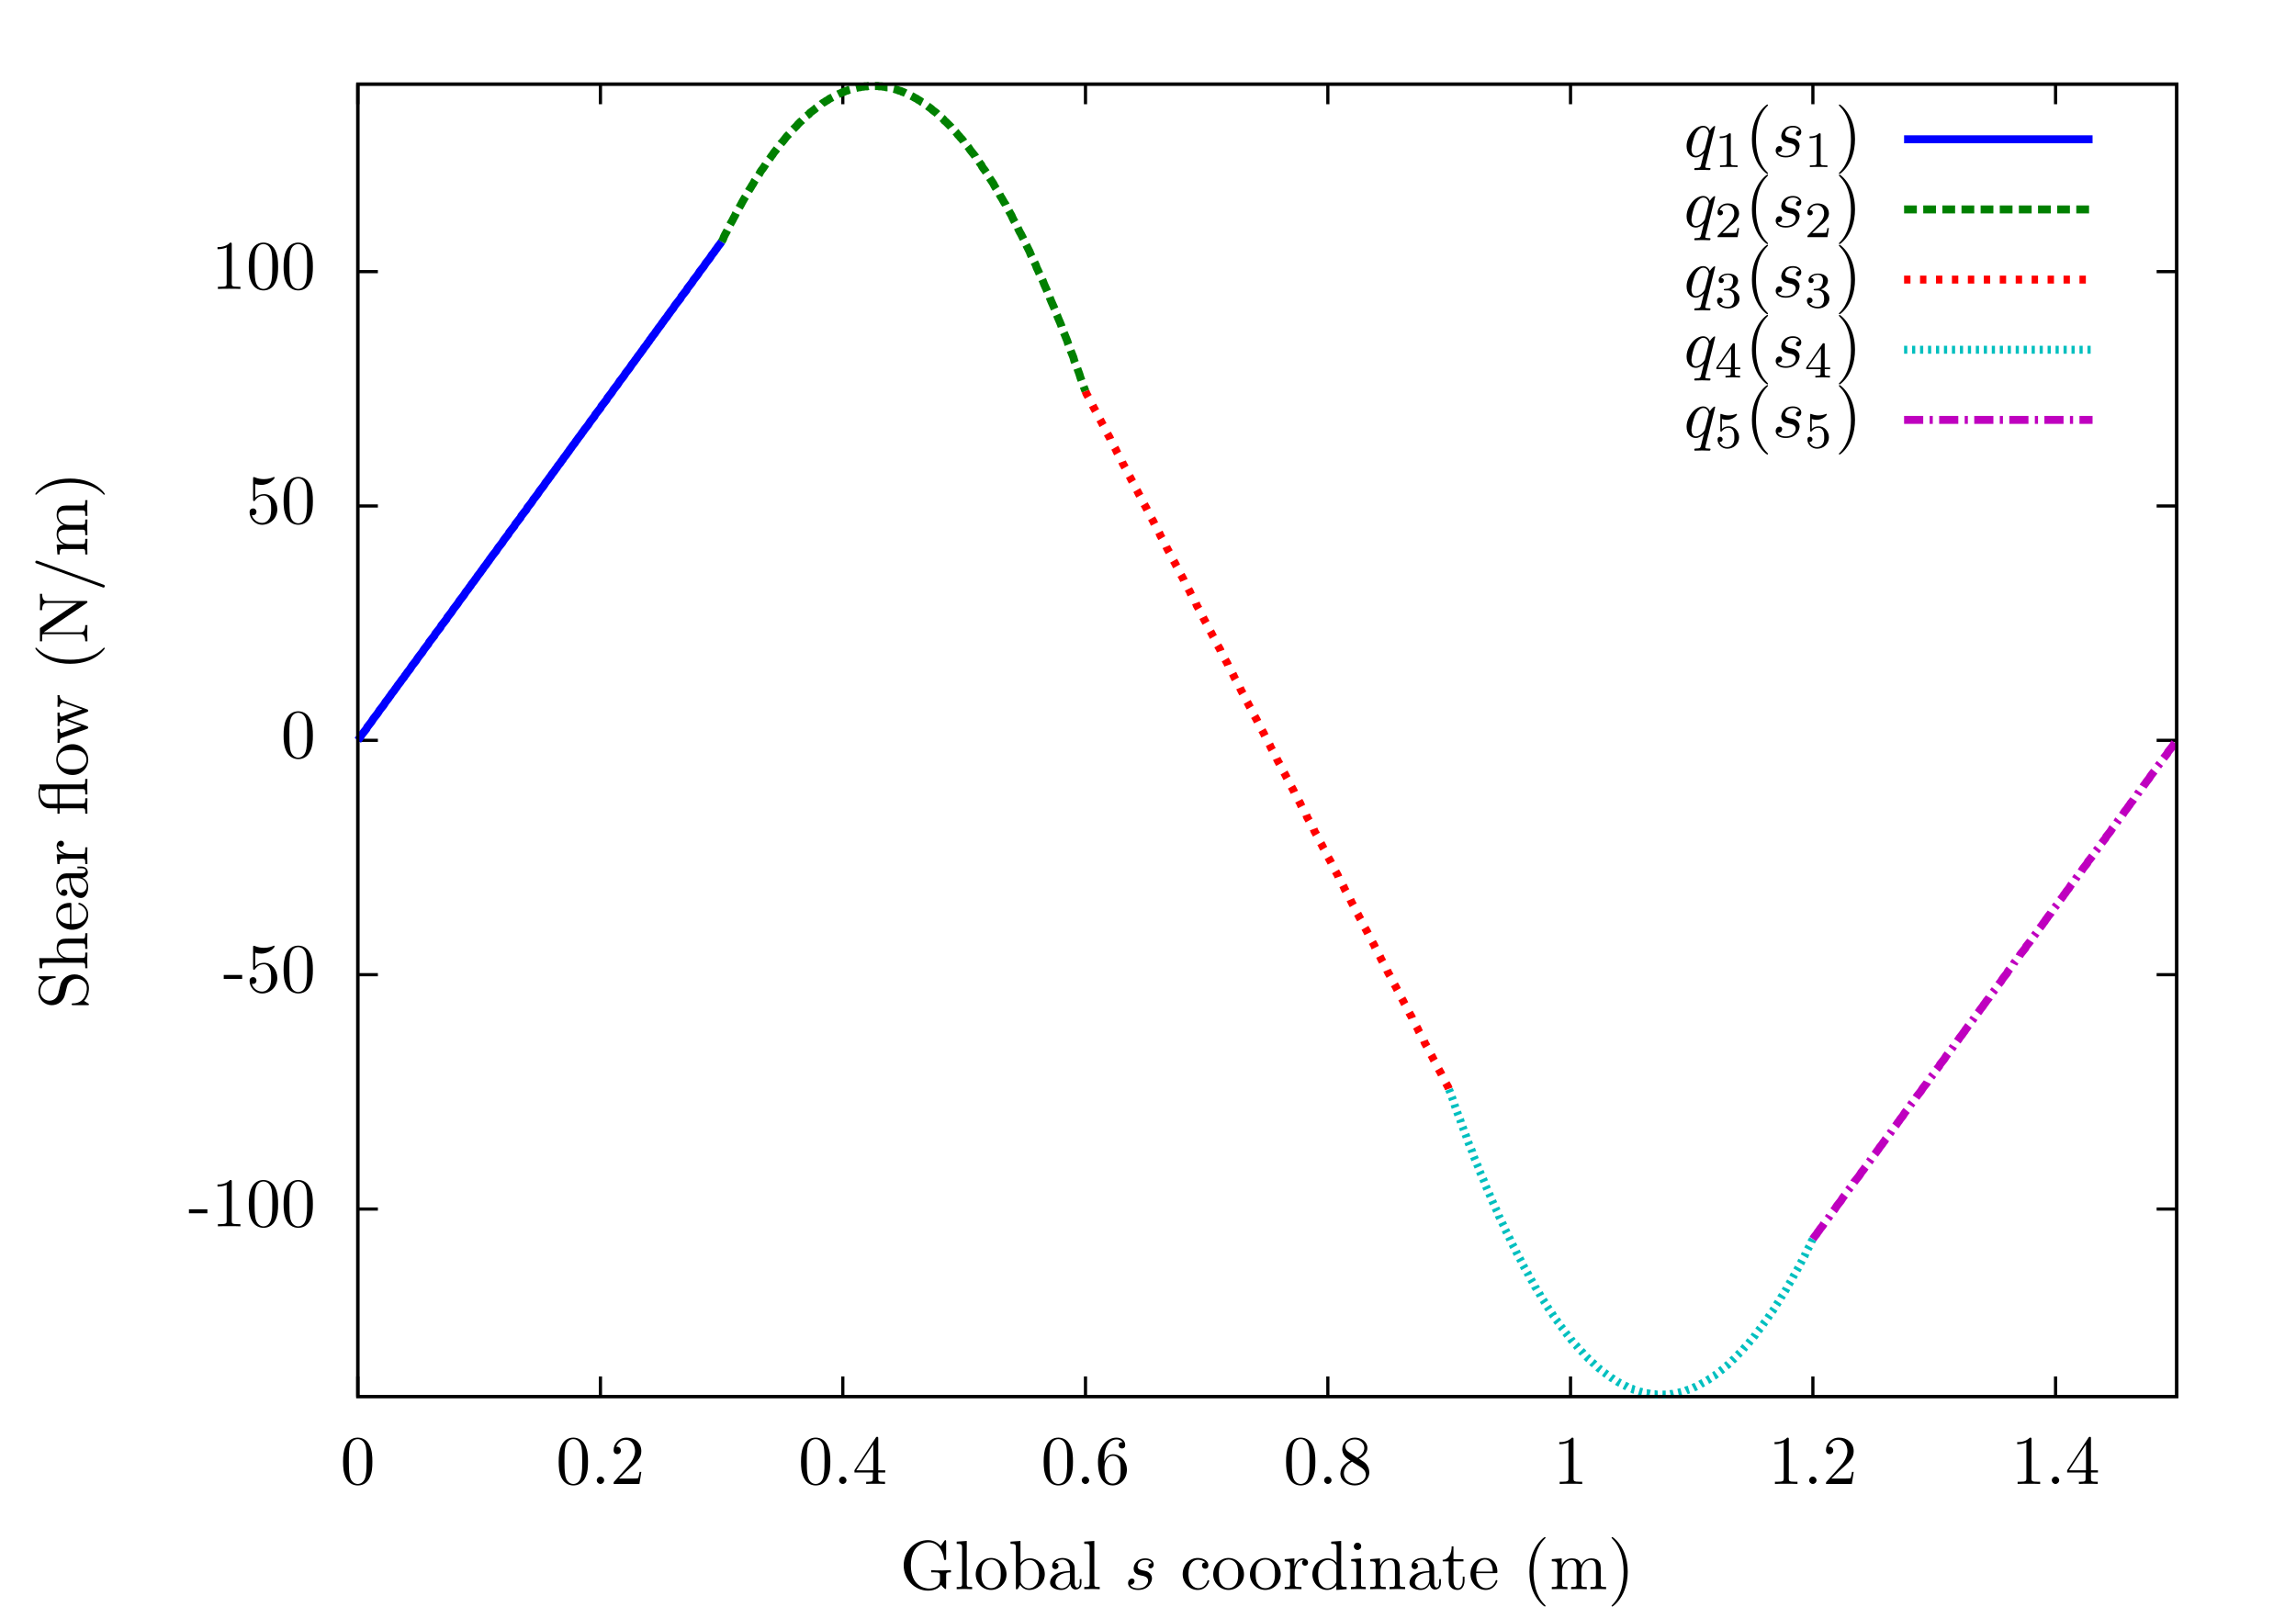 <?xml version="1.0" encoding="UTF-8"?>
<svg xmlns="http://www.w3.org/2000/svg" xmlns:xlink="http://www.w3.org/1999/xlink" width="360pt" height="252pt" viewBox="0 0 360 252" version="1.1">
<defs>
<g>
<symbol overflow="visible" id="glyph0-0">
<path style="stroke:none;" d=""/>
</symbol>
<symbol overflow="visible" id="glyph0-1">
<path style="stroke:none;" d="M 3.016 -2.047 L 3.016 -2.672 L 0.125 -2.672 L 0.125 -2.047 Z M 3.016 -2.047 "/>
</symbol>
<symbol overflow="visible" id="glyph0-2">
<path style="stroke:none;" d="M 3.203 -6.984 C 3.203 -7.234 3.203 -7.266 2.953 -7.266 C 2.281 -6.562 1.312 -6.562 0.969 -6.562 L 0.969 -6.234 C 1.188 -6.234 1.828 -6.234 2.406 -6.516 L 2.406 -0.859 C 2.406 -0.469 2.359 -0.344 1.391 -0.344 L 1.031 -0.344 L 1.031 0 C 1.422 -0.031 2.359 -0.031 2.797 -0.031 C 3.234 -0.031 4.188 -0.031 4.562 0 L 4.562 -0.344 L 4.219 -0.344 C 3.234 -0.344 3.203 -0.453 3.203 -0.859 Z M 3.203 -6.984 "/>
</symbol>
<symbol overflow="visible" id="glyph0-3">
<path style="stroke:none;" d="M 5.016 -3.484 C 5.016 -4.359 4.969 -5.234 4.578 -6.047 C 4.078 -7.094 3.188 -7.266 2.719 -7.266 C 2.078 -7.266 1.281 -6.984 0.828 -5.969 C 0.484 -5.219 0.422 -4.359 0.422 -3.484 C 0.422 -2.672 0.469 -1.688 0.922 -0.859 C 1.391 0.016 2.188 0.234 2.719 0.234 C 3.297 0.234 4.141 0.016 4.609 -1.031 C 4.969 -1.781 5.016 -2.625 5.016 -3.484 Z M 2.719 0 C 2.297 0 1.641 -0.266 1.453 -1.312 C 1.328 -1.969 1.328 -2.984 1.328 -3.625 C 1.328 -4.312 1.328 -5.031 1.422 -5.625 C 1.625 -6.922 2.438 -7.031 2.719 -7.031 C 3.078 -7.031 3.797 -6.828 4 -5.75 C 4.109 -5.141 4.109 -4.312 4.109 -3.625 C 4.109 -2.797 4.109 -2.062 3.984 -1.359 C 3.828 -0.328 3.203 0 2.719 0 Z M 2.719 0 "/>
</symbol>
<symbol overflow="visible" id="glyph0-4">
<path style="stroke:none;" d="M 4.891 -2.188 C 4.891 -3.484 4 -4.578 2.828 -4.578 C 2.297 -4.578 1.828 -4.406 1.438 -4.031 L 1.438 -6.156 C 1.656 -6.078 2.016 -6.016 2.359 -6.016 C 3.703 -6.016 4.469 -7 4.469 -7.141 C 4.469 -7.203 4.438 -7.266 4.359 -7.266 C 4.359 -7.266 4.328 -7.266 4.281 -7.234 C 4.062 -7.125 3.516 -6.922 2.797 -6.922 C 2.359 -6.922 1.859 -6.984 1.344 -7.219 C 1.25 -7.25 1.234 -7.25 1.203 -7.25 C 1.094 -7.25 1.094 -7.172 1.094 -6.984 L 1.094 -3.766 C 1.094 -3.562 1.094 -3.484 1.25 -3.484 C 1.328 -3.484 1.359 -3.516 1.391 -3.578 C 1.516 -3.75 1.922 -4.344 2.797 -4.344 C 3.375 -4.344 3.641 -3.844 3.734 -3.641 C 3.906 -3.234 3.922 -2.812 3.922 -2.266 C 3.922 -1.891 3.922 -1.234 3.672 -0.781 C 3.406 -0.344 3 -0.062 2.5 -0.062 C 1.703 -0.062 1.078 -0.641 0.891 -1.281 C 0.922 -1.281 0.953 -1.266 1.078 -1.266 C 1.438 -1.266 1.625 -1.531 1.625 -1.797 C 1.625 -2.062 1.438 -2.328 1.078 -2.328 C 0.922 -2.328 0.547 -2.25 0.547 -1.75 C 0.547 -0.812 1.297 0.234 2.516 0.234 C 3.781 0.234 4.891 -0.812 4.891 -2.188 Z M 4.891 -2.188 "/>
</symbol>
<symbol overflow="visible" id="glyph0-5">
<path style="stroke:none;" d="M 2.094 -0.578 C 2.094 -0.891 1.828 -1.156 1.516 -1.156 C 1.203 -1.156 0.938 -0.891 0.938 -0.578 C 0.938 -0.266 1.203 0 1.516 0 C 1.828 0 2.094 -0.266 2.094 -0.578 Z M 2.094 -0.578 "/>
</symbol>
<symbol overflow="visible" id="glyph0-6">
<path style="stroke:none;" d="M 4.891 -1.891 L 4.625 -1.891 C 4.562 -1.578 4.5 -1.094 4.391 -0.922 C 4.312 -0.844 3.594 -0.844 3.344 -0.844 L 1.391 -0.844 L 2.547 -1.969 C 4.25 -3.469 4.891 -4.062 4.891 -5.141 C 4.891 -6.391 3.922 -7.266 2.578 -7.266 C 1.359 -7.266 0.547 -6.266 0.547 -5.297 C 0.547 -4.672 1.094 -4.672 1.125 -4.672 C 1.312 -4.672 1.688 -4.812 1.688 -5.25 C 1.688 -5.547 1.5 -5.828 1.109 -5.828 C 1.031 -5.828 1 -5.828 0.969 -5.812 C 1.219 -6.516 1.812 -6.922 2.438 -6.922 C 3.438 -6.922 3.906 -6.047 3.906 -5.141 C 3.906 -4.281 3.359 -3.406 2.766 -2.734 L 0.672 -0.406 C 0.547 -0.281 0.547 -0.266 0.547 0 L 4.594 0 Z M 4.891 -1.891 "/>
</symbol>
<symbol overflow="visible" id="glyph0-7">
<path style="stroke:none;" d="M 0.312 -1.797 L 3.203 -1.797 L 3.203 -0.844 C 3.203 -0.453 3.188 -0.344 2.375 -0.344 L 2.156 -0.344 L 2.156 0 C 2.594 -0.031 3.156 -0.031 3.625 -0.031 C 4.078 -0.031 4.656 -0.031 5.109 0 L 5.109 -0.344 L 4.875 -0.344 C 4.062 -0.344 4.047 -0.453 4.047 -0.844 L 4.047 -1.797 L 5.141 -1.797 L 5.141 -2.141 L 4.047 -2.141 L 4.047 -7.094 C 4.047 -7.312 4.047 -7.391 3.875 -7.391 C 3.781 -7.391 3.734 -7.391 3.656 -7.25 L 0.312 -2.141 Z M 3.266 -2.141 L 0.609 -2.141 L 3.266 -6.203 Z M 3.266 -2.141 "/>
</symbol>
<symbol overflow="visible" id="glyph0-8">
<path style="stroke:none;" d="M 1.438 -3.578 L 1.438 -3.844 C 1.438 -6.594 2.797 -6.984 3.344 -6.984 C 3.609 -6.984 4.062 -6.922 4.312 -6.547 C 4.141 -6.547 3.703 -6.547 3.703 -6.062 C 3.703 -5.719 3.969 -5.562 4.203 -5.562 C 4.391 -5.562 4.719 -5.656 4.719 -6.078 C 4.719 -6.734 4.234 -7.266 3.328 -7.266 C 1.938 -7.266 0.453 -5.859 0.453 -3.453 C 0.453 -0.531 1.719 0.234 2.734 0.234 C 3.953 0.234 4.984 -0.781 4.984 -2.219 C 4.984 -3.609 4.016 -4.656 2.797 -4.656 C 2.062 -4.656 1.656 -4.094 1.438 -3.578 Z M 2.734 -0.062 C 2.047 -0.062 1.719 -0.719 1.656 -0.891 C 1.469 -1.391 1.469 -2.266 1.469 -2.469 C 1.469 -3.312 1.812 -4.406 2.797 -4.406 C 2.969 -4.406 3.469 -4.406 3.812 -3.734 C 4 -3.328 4 -2.766 4 -2.234 C 4 -1.719 4 -1.172 3.812 -0.781 C 3.484 -0.125 2.984 -0.062 2.734 -0.062 Z M 2.734 -0.062 "/>
</symbol>
<symbol overflow="visible" id="glyph0-9">
<path style="stroke:none;" d="M 1.781 -4.984 C 1.281 -5.312 1.234 -5.688 1.234 -5.875 C 1.234 -6.531 1.938 -6.984 2.719 -6.984 C 3.516 -6.984 4.203 -6.422 4.203 -5.641 C 4.203 -5.016 3.781 -4.5 3.125 -4.109 Z M 3.375 -3.953 C 4.156 -4.359 4.688 -4.922 4.688 -5.641 C 4.688 -6.641 3.719 -7.266 2.719 -7.266 C 1.641 -7.266 0.75 -6.453 0.75 -5.438 C 0.75 -5.25 0.781 -4.75 1.234 -4.25 C 1.359 -4.109 1.75 -3.844 2.031 -3.656 C 1.391 -3.344 0.453 -2.719 0.453 -1.641 C 0.453 -0.484 1.578 0.234 2.719 0.234 C 3.953 0.234 4.984 -0.672 4.984 -1.828 C 4.984 -2.219 4.859 -2.719 4.453 -3.172 C 4.25 -3.406 4.062 -3.516 3.375 -3.953 Z M 2.281 -3.484 C 2.578 -3.297 3.094 -2.984 3.625 -2.641 C 3.922 -2.438 4.438 -2.109 4.438 -1.438 C 4.438 -0.625 3.625 -0.062 2.719 -0.062 C 1.781 -0.062 1 -0.734 1 -1.641 C 1 -2.281 1.359 -2.984 2.281 -3.484 Z M 2.281 -3.484 "/>
</symbol>
<symbol overflow="visible" id="glyph0-10">
<path style="stroke:none;" d="M 6.469 -0.688 C 6.609 -0.453 7.047 -0.016 7.172 -0.016 C 7.266 -0.016 7.266 -0.094 7.266 -0.266 L 7.266 -2.156 C 7.266 -2.578 7.312 -2.641 8.016 -2.641 L 8.016 -2.984 C 7.609 -2.969 7.016 -2.938 6.688 -2.938 C 6.25 -2.938 5.328 -2.938 4.922 -2.984 L 4.922 -2.641 L 5.281 -2.641 C 6.266 -2.641 6.297 -2.516 6.297 -2.109 L 6.297 -1.422 C 6.297 -0.203 4.906 -0.094 4.609 -0.094 C 3.891 -0.094 1.734 -0.484 1.734 -3.734 C 1.734 -6.984 3.875 -7.344 4.531 -7.344 C 5.703 -7.344 6.703 -6.375 6.922 -4.766 C 6.938 -4.609 6.938 -4.578 7.094 -4.578 C 7.266 -4.578 7.266 -4.609 7.266 -4.844 L 7.266 -7.422 C 7.266 -7.609 7.266 -7.688 7.141 -7.688 C 7.094 -7.688 7.062 -7.688 6.969 -7.562 L 6.422 -6.75 C 6.078 -7.094 5.484 -7.688 4.406 -7.688 C 2.375 -7.688 0.609 -5.969 0.609 -3.734 C 0.609 -1.5 2.359 0.234 4.422 0.234 C 5.219 0.234 6.094 -0.047 6.469 -0.688 Z M 6.469 -0.688 "/>
</symbol>
<symbol overflow="visible" id="glyph0-11">
<path style="stroke:none;" d="M 1.938 -7.562 L 0.359 -7.453 L 0.359 -7.109 C 1.125 -7.109 1.203 -7.031 1.203 -6.5 L 1.203 -0.828 C 1.203 -0.344 1.094 -0.344 0.359 -0.344 L 0.359 0 C 0.719 -0.016 1.297 -0.031 1.578 -0.031 C 1.844 -0.031 2.375 -0.016 2.781 0 L 2.781 -0.344 C 2.047 -0.344 1.938 -0.344 1.938 -0.828 Z M 1.938 -7.562 "/>
</symbol>
<symbol overflow="visible" id="glyph0-12">
<path style="stroke:none;" d="M 5.141 -2.328 C 5.141 -3.734 4.047 -4.891 2.719 -4.891 C 1.359 -4.891 0.312 -3.703 0.312 -2.328 C 0.312 -0.922 1.438 0.125 2.719 0.125 C 4.031 0.125 5.141 -0.953 5.141 -2.328 Z M 2.719 -0.156 C 2.25 -0.156 1.781 -0.375 1.484 -0.891 C 1.203 -1.359 1.203 -2.031 1.203 -2.422 C 1.203 -2.844 1.203 -3.438 1.469 -3.922 C 1.766 -4.422 2.281 -4.641 2.719 -4.641 C 3.203 -4.641 3.672 -4.406 3.953 -3.938 C 4.234 -3.469 4.234 -2.828 4.234 -2.422 C 4.234 -2.031 4.234 -1.438 3.984 -0.953 C 3.75 -0.469 3.266 -0.156 2.719 -0.156 Z M 2.719 -0.156 "/>
</symbol>
<symbol overflow="visible" id="glyph0-13">
<path style="stroke:none;" d="M 1.875 -4.109 L 1.875 -7.562 L 0.312 -7.453 L 0.312 -7.109 C 1.062 -7.109 1.156 -7.031 1.156 -6.5 L 1.156 0 L 1.422 0 C 1.438 -0.016 1.531 -0.156 1.828 -0.672 C 1.984 -0.422 2.438 0.125 3.25 0.125 C 4.547 0.125 5.688 -0.953 5.688 -2.359 C 5.688 -3.734 4.609 -4.828 3.375 -4.828 C 2.516 -4.828 2.047 -4.312 1.875 -4.109 Z M 1.906 -1.25 L 1.906 -3.484 C 1.906 -3.703 1.906 -3.703 2.031 -3.875 C 2.453 -4.5 3.047 -4.578 3.312 -4.578 C 3.812 -4.578 4.203 -4.297 4.453 -3.875 C 4.75 -3.438 4.781 -2.812 4.781 -2.359 C 4.781 -1.969 4.75 -1.312 4.438 -0.812 C 4.203 -0.484 3.797 -0.125 3.203 -0.125 C 2.719 -0.125 2.328 -0.375 2.062 -0.781 C 1.906 -1.016 1.906 -1.047 1.906 -1.25 Z M 1.906 -1.25 "/>
</symbol>
<symbol overflow="visible" id="glyph0-14">
<path style="stroke:none;" d="M 3.625 -0.828 C 3.672 -0.391 3.969 0.062 4.484 0.062 C 4.719 0.062 5.375 -0.094 5.375 -0.969 L 5.375 -1.578 L 5.109 -1.578 L 5.109 -0.969 C 5.109 -0.344 4.828 -0.266 4.719 -0.266 C 4.359 -0.266 4.312 -0.766 4.312 -0.812 L 4.312 -3 C 4.312 -3.453 4.312 -3.875 3.922 -4.281 C 3.484 -4.719 2.938 -4.891 2.422 -4.891 C 1.531 -4.891 0.781 -4.375 0.781 -3.656 C 0.781 -3.328 1 -3.141 1.281 -3.141 C 1.578 -3.141 1.781 -3.359 1.781 -3.641 C 1.781 -3.781 1.719 -4.141 1.219 -4.141 C 1.516 -4.531 2.047 -4.641 2.406 -4.641 C 2.938 -4.641 3.562 -4.219 3.562 -3.25 L 3.562 -2.844 C 3 -2.812 2.234 -2.781 1.547 -2.453 C 0.734 -2.078 0.453 -1.516 0.453 -1.031 C 0.453 -0.156 1.516 0.125 2.203 0.125 C 2.922 0.125 3.422 -0.312 3.625 -0.828 Z M 3.562 -2.625 L 3.562 -1.531 C 3.562 -0.484 2.766 -0.125 2.281 -0.125 C 1.75 -0.125 1.297 -0.5 1.297 -1.047 C 1.297 -1.641 1.75 -2.547 3.562 -2.625 Z M 3.562 -2.625 "/>
</symbol>
<symbol overflow="visible" id="glyph0-15">
<path style="stroke:none;" d="M 3.922 -4.203 C 3.469 -4.172 3.406 -3.844 3.406 -3.703 C 3.406 -3.422 3.594 -3.203 3.906 -3.203 C 4.188 -3.203 4.406 -3.391 4.406 -3.719 C 4.406 -4.453 3.578 -4.891 2.734 -4.891 C 1.375 -4.891 0.375 -3.703 0.375 -2.359 C 0.375 -0.953 1.453 0.125 2.719 0.125 C 4.172 0.125 4.531 -1.188 4.531 -1.297 C 4.531 -1.406 4.422 -1.406 4.391 -1.406 C 4.281 -1.406 4.266 -1.359 4.25 -1.297 C 3.922 -0.281 3.219 -0.156 2.812 -0.156 C 2.234 -0.156 1.281 -0.625 1.281 -2.375 C 1.281 -4.156 2.172 -4.609 2.75 -4.609 C 2.844 -4.609 3.531 -4.609 3.922 -4.203 Z M 3.922 -4.203 "/>
</symbol>
<symbol overflow="visible" id="glyph0-16">
<path style="stroke:none;" d="M 1.875 -0.844 L 1.875 -2.531 C 1.875 -3.609 2.328 -4.578 3.156 -4.578 C 3.234 -4.578 3.266 -4.578 3.281 -4.562 C 3.25 -4.562 3.031 -4.422 3.031 -4.141 C 3.031 -3.844 3.266 -3.672 3.5 -3.672 C 3.703 -3.672 3.969 -3.812 3.969 -4.156 C 3.969 -4.5 3.625 -4.828 3.156 -4.828 C 2.359 -4.828 1.969 -4.094 1.828 -3.625 L 1.828 -4.828 L 0.312 -4.703 L 0.312 -4.359 C 1.062 -4.359 1.156 -4.281 1.156 -3.75 L 1.156 -0.828 C 1.156 -0.344 1.031 -0.344 0.312 -0.344 L 0.312 0 C 0.734 -0.016 1.25 -0.031 1.547 -0.031 C 1.984 -0.031 2.5 -0.031 2.938 0 L 2.938 -0.344 L 2.703 -0.344 C 1.891 -0.344 1.875 -0.453 1.875 -0.844 Z M 1.875 -0.844 "/>
</symbol>
<symbol overflow="visible" id="glyph0-17">
<path style="stroke:none;" d="M 4.141 -0.594 L 4.141 0.125 L 5.75 0 L 5.75 -0.344 C 4.984 -0.344 4.891 -0.422 4.891 -0.953 L 4.891 -7.562 L 3.328 -7.453 L 3.328 -7.109 C 4.094 -7.109 4.172 -7.031 4.172 -6.5 L 4.172 -4.141 C 3.859 -4.531 3.391 -4.828 2.797 -4.828 C 1.516 -4.828 0.375 -3.75 0.375 -2.344 C 0.375 -0.953 1.438 0.125 2.688 0.125 C 3.375 0.125 3.875 -0.25 4.141 -0.594 Z M 4.141 -3.516 L 4.141 -1.281 C 4.141 -1.094 4.141 -1.062 4.031 -0.891 C 3.703 -0.359 3.203 -0.125 2.734 -0.125 C 2.25 -0.125 1.859 -0.406 1.594 -0.812 C 1.312 -1.266 1.281 -1.891 1.281 -2.328 C 1.281 -2.734 1.297 -3.391 1.609 -3.875 C 1.844 -4.219 2.25 -4.578 2.844 -4.578 C 3.234 -4.578 3.688 -4.422 4.031 -3.922 C 4.141 -3.734 4.141 -3.719 4.141 -3.516 Z M 4.141 -3.516 "/>
</symbol>
<symbol overflow="visible" id="glyph0-18">
<path style="stroke:none;" d="M 1.938 -4.828 L 0.406 -4.703 L 0.406 -4.359 C 1.109 -4.359 1.203 -4.297 1.203 -3.766 L 1.203 -0.828 C 1.203 -0.344 1.094 -0.344 0.359 -0.344 L 0.359 0 C 0.703 -0.016 1.297 -0.031 1.562 -0.031 C 1.938 -0.031 2.328 -0.016 2.688 0 L 2.688 -0.344 C 1.969 -0.344 1.938 -0.391 1.938 -0.812 Z M 1.969 -6.719 C 1.969 -7.062 1.703 -7.297 1.391 -7.297 C 1.062 -7.297 0.812 -7 0.812 -6.719 C 0.812 -6.422 1.062 -6.141 1.391 -6.141 C 1.703 -6.141 1.969 -6.375 1.969 -6.719 Z M 1.969 -6.719 "/>
</symbol>
<symbol overflow="visible" id="glyph0-19">
<path style="stroke:none;" d="M 1.203 -3.75 L 1.203 -0.828 C 1.203 -0.344 1.078 -0.344 0.344 -0.344 L 0.344 0 C 0.734 -0.016 1.281 -0.031 1.578 -0.031 C 1.859 -0.031 2.438 -0.016 2.797 0 L 2.797 -0.344 C 2.078 -0.344 1.953 -0.344 1.953 -0.828 L 1.953 -2.828 C 1.953 -3.969 2.719 -4.578 3.422 -4.578 C 4.109 -4.578 4.234 -3.984 4.234 -3.375 L 4.234 -0.828 C 4.234 -0.344 4.109 -0.344 3.375 -0.344 L 3.375 0 C 3.766 -0.016 4.312 -0.031 4.609 -0.031 C 4.891 -0.031 5.469 -0.016 5.828 0 L 5.828 -0.344 C 5.266 -0.344 5 -0.344 4.984 -0.672 L 4.984 -2.75 C 4.984 -3.688 4.984 -4.031 4.641 -4.422 C 4.5 -4.609 4.141 -4.828 3.5 -4.828 C 2.703 -4.828 2.188 -4.359 1.891 -3.672 L 1.891 -4.828 L 0.344 -4.703 L 0.344 -4.359 C 1.109 -4.359 1.203 -4.281 1.203 -3.75 Z M 1.203 -3.75 "/>
</symbol>
<symbol overflow="visible" id="glyph0-20">
<path style="stroke:none;" d="M 1.891 -4.359 L 3.453 -4.359 L 3.453 -4.703 L 1.891 -4.703 L 1.891 -6.703 L 1.609 -6.703 C 1.609 -5.812 1.281 -4.641 0.203 -4.609 L 0.203 -4.359 L 1.141 -4.359 L 1.141 -1.359 C 1.141 -0.016 2.156 0.125 2.547 0.125 C 3.312 0.125 3.625 -0.656 3.625 -1.359 L 3.625 -1.969 L 3.344 -1.969 L 3.344 -1.375 C 3.344 -0.562 3.016 -0.156 2.625 -0.156 C 1.891 -0.156 1.891 -1.141 1.891 -1.328 Z M 1.891 -4.359 "/>
</symbol>
<symbol overflow="visible" id="glyph0-21">
<path style="stroke:none;" d="M 4.25 -2.516 C 4.5 -2.516 4.531 -2.516 4.531 -2.75 C 4.531 -3.828 3.938 -4.891 2.578 -4.891 C 1.312 -4.891 0.312 -3.766 0.312 -2.406 C 0.312 -0.938 1.453 0.125 2.703 0.125 C 4.031 0.125 4.531 -1.094 4.531 -1.297 C 4.531 -1.406 4.438 -1.422 4.391 -1.422 C 4.281 -1.422 4.266 -1.359 4.25 -1.281 C 3.859 -0.156 2.875 -0.156 2.766 -0.156 C 2.219 -0.156 1.781 -0.484 1.531 -0.891 C 1.203 -1.406 1.203 -2.125 1.203 -2.516 Z M 1.219 -2.75 C 1.281 -4.375 2.203 -4.641 2.578 -4.641 C 3.703 -4.641 3.812 -3.172 3.812 -2.75 Z M 1.219 -2.75 "/>
</symbol>
<symbol overflow="visible" id="glyph0-22">
<path style="stroke:none;" d="M 3.609 2.625 C 3.609 2.578 3.609 2.562 3.422 2.375 C 2.062 1 1.719 -1.062 1.719 -2.719 C 1.719 -4.625 2.125 -6.516 3.469 -7.891 C 3.609 -8.016 3.609 -8.031 3.609 -8.078 C 3.609 -8.141 3.562 -8.172 3.5 -8.172 C 3.391 -8.172 2.406 -7.438 1.766 -6.047 C 1.203 -4.859 1.078 -3.641 1.078 -2.719 C 1.078 -1.875 1.203 -0.562 1.797 0.672 C 2.453 2.016 3.391 2.719 3.5 2.719 C 3.562 2.719 3.609 2.688 3.609 2.625 Z M 3.609 2.625 "/>
</symbol>
<symbol overflow="visible" id="glyph0-23">
<path style="stroke:none;" d="M 1.203 -3.75 L 1.203 -0.828 C 1.203 -0.344 1.078 -0.344 0.344 -0.344 L 0.344 0 C 0.734 -0.016 1.281 -0.031 1.578 -0.031 C 1.859 -0.031 2.438 -0.016 2.797 0 L 2.797 -0.344 C 2.078 -0.344 1.953 -0.344 1.953 -0.828 L 1.953 -2.828 C 1.953 -3.969 2.719 -4.578 3.422 -4.578 C 4.109 -4.578 4.234 -3.984 4.234 -3.375 L 4.234 -0.828 C 4.234 -0.344 4.109 -0.344 3.375 -0.344 L 3.375 0 C 3.766 -0.016 4.312 -0.031 4.609 -0.031 C 4.891 -0.031 5.469 -0.016 5.828 0 L 5.828 -0.344 C 5.109 -0.344 4.984 -0.344 4.984 -0.828 L 4.984 -2.828 C 4.984 -3.969 5.766 -4.578 6.453 -4.578 C 7.141 -4.578 7.266 -3.984 7.266 -3.375 L 7.266 -0.828 C 7.266 -0.344 7.141 -0.344 6.406 -0.344 L 6.406 0 C 6.797 -0.016 7.344 -0.031 7.641 -0.031 C 7.922 -0.031 8.5 -0.016 8.859 0 L 8.859 -0.344 C 8.297 -0.344 8.031 -0.344 8.016 -0.672 L 8.016 -2.75 C 8.016 -3.688 8.016 -4.031 7.672 -4.422 C 7.531 -4.609 7.172 -4.828 6.531 -4.828 C 5.609 -4.828 5.141 -4.172 4.953 -3.75 C 4.797 -4.703 3.984 -4.828 3.5 -4.828 C 2.703 -4.828 2.188 -4.359 1.891 -3.672 L 1.891 -4.828 L 0.344 -4.703 L 0.344 -4.359 C 1.109 -4.359 1.203 -4.281 1.203 -3.75 Z M 1.203 -3.75 "/>
</symbol>
<symbol overflow="visible" id="glyph0-24">
<path style="stroke:none;" d="M 3.156 -2.719 C 3.156 -3.578 3.031 -4.891 2.438 -6.125 C 1.781 -7.469 0.844 -8.172 0.734 -8.172 C 0.672 -8.172 0.625 -8.141 0.625 -8.078 C 0.625 -8.031 0.625 -8.016 0.828 -7.812 C 1.891 -6.734 2.516 -5 2.516 -2.719 C 2.516 -0.859 2.109 1.062 0.766 2.438 C 0.625 2.562 0.625 2.578 0.625 2.625 C 0.625 2.688 0.672 2.719 0.734 2.719 C 0.844 2.719 1.828 1.984 2.469 0.594 C 3.016 -0.594 3.156 -1.812 3.156 -2.719 Z M 3.156 -2.719 "/>
</symbol>
<symbol overflow="visible" id="glyph1-0">
<path style="stroke:none;" d=""/>
</symbol>
<symbol overflow="visible" id="glyph1-1">
<path style="stroke:none;" d="M -4.234 -3.812 L -4.562 -2.406 C -4.734 -1.734 -5.328 -1.312 -5.953 -1.312 C -6.719 -1.312 -7.391 -1.891 -7.391 -2.75 C -7.391 -4.562 -5.594 -4.812 -5.109 -4.875 C -5.031 -4.891 -4.969 -4.891 -4.969 -5 C -4.969 -5.141 -5.031 -5.141 -5.234 -5.141 L -7.422 -5.141 C -7.609 -5.141 -7.688 -5.141 -7.688 -5.031 C -7.688 -4.953 -7.672 -4.938 -7.547 -4.859 L -6.922 -4.484 C -7.234 -4.156 -7.688 -3.703 -7.688 -2.734 C -7.688 -1.531 -6.734 -0.609 -5.578 -0.609 C -4.672 -0.609 -3.875 -1.188 -3.578 -2.047 C -3.531 -2.156 -3.406 -2.719 -3.219 -3.484 C -3.141 -3.781 -3.062 -4.094 -2.656 -4.406 C -2.375 -4.641 -2.016 -4.75 -1.656 -4.75 C -0.891 -4.75 -0.094 -4.203 -0.094 -3.281 C -0.094 -2.969 -0.156 -2.141 -0.688 -1.562 C -1.281 -0.922 -1.969 -0.891 -2.359 -0.891 C -2.469 -0.875 -2.469 -0.781 -2.469 -0.75 C -2.469 -0.609 -2.406 -0.609 -2.203 -0.609 L -0.016 -0.609 C 0.156 -0.609 0.234 -0.609 0.234 -0.734 C 0.234 -0.812 0.219 -0.812 0.094 -0.891 C 0.094 -0.891 0.047 -0.922 -0.531 -1.281 C -0.156 -1.625 0.234 -2.328 0.234 -3.297 C 0.234 -4.562 -0.828 -5.438 -2.031 -5.438 C -3.125 -5.438 -4.016 -4.719 -4.234 -3.812 Z M -4.234 -3.812 "/>
</symbol>
<symbol overflow="visible" id="glyph1-2">
<path style="stroke:none;" d="M -2.75 -4.984 C -3.688 -4.984 -4.031 -4.984 -4.422 -4.641 C -4.609 -4.5 -4.828 -4.141 -4.828 -3.5 C -4.828 -2.578 -4.172 -2.109 -3.781 -1.938 L -3.781 -1.922 L -7.562 -1.922 L -7.453 -0.344 L -7.109 -0.344 C -7.109 -1.109 -7.031 -1.203 -6.5 -1.203 L -0.828 -1.203 C -0.344 -1.203 -0.344 -1.078 -0.344 -0.344 L 0 -0.344 C -0.016 -0.734 -0.031 -1.281 -0.031 -1.578 C -0.031 -1.859 -0.016 -2.438 0 -2.797 L -0.344 -2.797 C -0.344 -2.078 -0.344 -1.953 -0.828 -1.953 L -2.828 -1.953 C -3.969 -1.953 -4.578 -2.719 -4.578 -3.422 C -4.578 -4.109 -3.984 -4.234 -3.375 -4.234 L -0.828 -4.234 C -0.344 -4.234 -0.344 -4.109 -0.344 -3.375 L 0 -3.375 C -0.016 -3.766 -0.031 -4.312 -0.031 -4.609 C -0.031 -4.891 -0.016 -5.469 0 -5.828 L -0.344 -5.828 C -0.344 -5.266 -0.344 -5 -0.672 -4.984 Z M -2.75 -4.984 "/>
</symbol>
<symbol overflow="visible" id="glyph1-3">
<path style="stroke:none;" d="M -2.516 -4.25 C -2.516 -4.5 -2.516 -4.531 -2.75 -4.531 C -3.828 -4.531 -4.891 -3.938 -4.891 -2.578 C -4.891 -1.312 -3.766 -0.312 -2.406 -0.312 C -0.938 -0.312 0.125 -1.453 0.125 -2.703 C 0.125 -4.031 -1.094 -4.531 -1.297 -4.531 C -1.406 -4.531 -1.422 -4.438 -1.422 -4.391 C -1.422 -4.281 -1.359 -4.266 -1.281 -4.25 C -0.156 -3.859 -0.156 -2.875 -0.156 -2.766 C -0.156 -2.219 -0.484 -1.781 -0.891 -1.531 C -1.406 -1.203 -2.125 -1.203 -2.516 -1.203 Z M -2.75 -1.219 C -4.375 -1.281 -4.641 -2.203 -4.641 -2.578 C -4.641 -3.703 -3.172 -3.812 -2.75 -3.812 Z M -2.75 -1.219 "/>
</symbol>
<symbol overflow="visible" id="glyph1-4">
<path style="stroke:none;" d="M -0.828 -3.625 C -0.391 -3.672 0.062 -3.969 0.062 -4.484 C 0.062 -4.719 -0.094 -5.375 -0.969 -5.375 L -1.578 -5.375 L -1.578 -5.109 L -0.969 -5.109 C -0.344 -5.109 -0.266 -4.828 -0.266 -4.719 C -0.266 -4.359 -0.766 -4.312 -0.812 -4.312 L -3 -4.312 C -3.453 -4.312 -3.875 -4.312 -4.281 -3.922 C -4.719 -3.484 -4.891 -2.938 -4.891 -2.422 C -4.891 -1.531 -4.375 -0.781 -3.656 -0.781 C -3.328 -0.781 -3.141 -1 -3.141 -1.281 C -3.141 -1.578 -3.359 -1.781 -3.641 -1.781 C -3.781 -1.781 -4.141 -1.719 -4.141 -1.219 C -4.531 -1.516 -4.641 -2.047 -4.641 -2.406 C -4.641 -2.938 -4.219 -3.562 -3.25 -3.562 L -2.844 -3.562 C -2.812 -3 -2.781 -2.234 -2.453 -1.547 C -2.078 -0.734 -1.516 -0.453 -1.031 -0.453 C -0.156 -0.453 0.125 -1.516 0.125 -2.203 C 0.125 -2.922 -0.312 -3.422 -0.828 -3.625 Z M -2.625 -3.562 L -1.531 -3.562 C -0.484 -3.562 -0.125 -2.766 -0.125 -2.281 C -0.125 -1.75 -0.5 -1.297 -1.047 -1.297 C -1.641 -1.297 -2.547 -1.75 -2.625 -3.562 Z M -2.625 -3.562 "/>
</symbol>
<symbol overflow="visible" id="glyph1-5">
<path style="stroke:none;" d="M -0.844 -1.875 L -2.531 -1.875 C -3.609 -1.875 -4.578 -2.328 -4.578 -3.156 C -4.578 -3.234 -4.578 -3.266 -4.562 -3.281 C -4.562 -3.25 -4.422 -3.031 -4.141 -3.031 C -3.844 -3.031 -3.672 -3.266 -3.672 -3.5 C -3.672 -3.703 -3.812 -3.969 -4.156 -3.969 C -4.5 -3.969 -4.828 -3.625 -4.828 -3.156 C -4.828 -2.359 -4.094 -1.969 -3.625 -1.828 L -4.828 -1.828 L -4.703 -0.312 L -4.359 -0.312 C -4.359 -1.062 -4.281 -1.156 -3.75 -1.156 L -0.828 -1.156 C -0.344 -1.156 -0.344 -1.031 -0.344 -0.312 L 0 -0.312 C -0.016 -0.734 -0.031 -1.25 -0.031 -1.547 C -0.031 -1.984 -0.031 -2.5 0 -2.938 L -0.344 -2.938 L -0.344 -2.703 C -0.344 -1.891 -0.453 -1.875 -0.844 -1.875 Z M -0.844 -1.875 "/>
</symbol>
<symbol overflow="visible" id="glyph1-6">
<path style="stroke:none;" d="M -4.359 -4.172 L -0.828 -4.172 C -0.344 -4.172 -0.344 -4.062 -0.344 -3.328 L 0 -3.328 C -0.016 -3.688 -0.031 -4.266 -0.031 -4.531 C -0.031 -4.812 -0.016 -5.344 0 -5.75 L -0.344 -5.75 C -0.344 -5.016 -0.344 -4.891 -0.828 -4.891 L -7.562 -4.891 L -7.5 -4.5 C -7.5 -4.453 -7.516 -4.453 -7.531 -4.406 C -7.688 -4.062 -7.688 -3.609 -7.688 -3.484 C -7.688 -2.344 -7.078 -1.156 -5.938 -1.156 L -4.703 -1.156 L -4.703 -0.297 L -4.359 -0.297 L -4.359 -1.156 L -0.828 -1.156 C -0.344 -1.156 -0.344 -1.031 -0.344 -0.312 L 0 -0.312 C -0.016 -0.672 -0.031 -1.25 -0.031 -1.516 C -0.031 -1.781 -0.016 -2.328 0 -2.719 L -0.344 -2.719 C -0.344 -2 -0.344 -1.875 -0.828 -1.875 L -4.359 -1.875 Z M -4.703 -4.172 L -4.703 -1.844 L -5.938 -1.844 C -6.953 -1.844 -7.453 -2.672 -7.453 -3.484 C -7.453 -3.578 -7.453 -3.875 -7.344 -4.172 C -7.312 -4.078 -7.203 -3.906 -6.922 -3.906 C -6.719 -3.906 -6.547 -3.984 -6.484 -4.172 Z M -4.703 -4.172 "/>
</symbol>
<symbol overflow="visible" id="glyph1-7">
<path style="stroke:none;" d="M -2.328 -5.141 C -3.734 -5.141 -4.891 -4.047 -4.891 -2.719 C -4.891 -1.359 -3.703 -0.312 -2.328 -0.312 C -0.922 -0.312 0.125 -1.438 0.125 -2.719 C 0.125 -4.031 -0.953 -5.141 -2.328 -5.141 Z M -0.156 -2.719 C -0.156 -2.25 -0.375 -1.781 -0.891 -1.484 C -1.359 -1.203 -2.031 -1.203 -2.422 -1.203 C -2.844 -1.203 -3.438 -1.203 -3.922 -1.469 C -4.422 -1.766 -4.641 -2.281 -4.641 -2.719 C -4.641 -3.203 -4.406 -3.672 -3.938 -3.953 C -3.469 -4.234 -2.828 -4.234 -2.422 -4.234 C -2.031 -4.234 -1.438 -4.234 -0.953 -3.984 C -0.469 -3.75 -0.156 -3.266 -0.156 -2.719 Z M -0.156 -2.719 "/>
</symbol>
<symbol overflow="visible" id="glyph1-8">
<path style="stroke:none;" d="M -3.672 -6.75 C -4.203 -6.953 -4.359 -7.281 -4.359 -7.672 L -4.703 -7.672 C -4.672 -7.422 -4.672 -7.109 -4.672 -6.875 C -4.672 -6.547 -4.688 -6.062 -4.703 -5.859 L -4.359 -5.859 C -4.359 -6.25 -4.156 -6.484 -3.844 -6.484 C -3.781 -6.484 -3.75 -6.484 -3.609 -6.438 L -0.812 -5.438 L -3.859 -4.359 C -3.984 -4.312 -4.016 -4.312 -4.062 -4.312 C -4.359 -4.312 -4.359 -4.734 -4.359 -4.953 L -4.703 -4.953 C -4.688 -4.641 -4.672 -4.078 -4.672 -3.812 C -4.672 -3.484 -4.672 -3.172 -4.703 -2.844 L -4.359 -2.844 C -4.359 -3.25 -4.344 -3.422 -4.203 -3.531 C -4.141 -3.594 -3.812 -3.703 -3.594 -3.781 L -0.953 -2.844 L -3.875 -1.812 C -4 -1.75 -4.031 -1.75 -4.062 -1.75 C -4.359 -1.75 -4.359 -2.188 -4.359 -2.406 L -4.703 -2.406 C -4.688 -2.078 -4.672 -1.469 -4.672 -1.203 C -4.672 -1.172 -4.672 -0.594 -4.703 -0.203 L -4.359 -0.203 C -4.359 -0.734 -4.328 -0.875 -3.984 -1 L -0.125 -2.375 C 0.031 -2.438 0.125 -2.469 0.125 -2.609 C 0.125 -2.75 0.047 -2.766 -0.094 -2.828 L -3.188 -3.922 L -0.094 -5.031 C 0.031 -5.078 0.125 -5.109 0.125 -5.25 C 0.125 -5.406 0.016 -5.438 -0.094 -5.469 Z M -3.672 -6.75 "/>
</symbol>
<symbol overflow="visible" id="glyph1-9">
<path style="stroke:none;" d="M 2.625 -3.609 C 2.578 -3.609 2.562 -3.609 2.375 -3.422 C 1 -2.062 -1.062 -1.719 -2.719 -1.719 C -4.625 -1.719 -6.516 -2.125 -7.891 -3.469 C -8.016 -3.609 -8.031 -3.609 -8.078 -3.609 C -8.141 -3.609 -8.172 -3.562 -8.172 -3.5 C -8.172 -3.391 -7.438 -2.406 -6.047 -1.766 C -4.859 -1.203 -3.641 -1.078 -2.719 -1.078 C -1.875 -1.078 -0.562 -1.203 0.672 -1.797 C 2.016 -2.453 2.719 -3.391 2.719 -3.5 C 2.719 -3.562 2.688 -3.609 2.625 -3.609 Z M 2.625 -3.609 "/>
</symbol>
<symbol overflow="visible" id="glyph1-10">
<path style="stroke:none;" d="M -7.312 -2.531 C -7.438 -2.438 -7.453 -2.422 -7.453 -2.219 L -7.453 -0.359 L -7.109 -0.359 L -7.109 -0.672 C -7.109 -0.844 -7.094 -1.062 -7.094 -1.219 C -7.062 -1.469 -7.047 -1.484 -6.844 -1.484 L -1.141 -1.484 C -0.844 -1.484 -0.344 -1.484 -0.344 -0.359 L 0 -0.359 C -0.016 -0.734 -0.031 -1.281 -0.031 -1.641 C -0.031 -2 -0.016 -2.531 0 -2.906 L -0.344 -2.906 C -0.344 -1.781 -0.844 -1.781 -1.141 -1.781 L -6.812 -1.781 C -6.766 -1.844 -6.75 -1.859 -6.688 -1.891 L -0.141 -6.344 C -0.016 -6.453 0 -6.453 0 -6.531 C 0 -6.688 -0.078 -6.688 -0.281 -6.688 L -6.297 -6.688 C -6.594 -6.688 -7.109 -6.688 -7.109 -7.812 L -7.453 -7.812 C -7.438 -7.422 -7.422 -6.891 -7.422 -6.531 C -7.422 -6.172 -7.438 -5.641 -7.453 -5.25 L -7.109 -5.25 C -7.109 -6.375 -6.594 -6.375 -6.297 -6.375 L -1.641 -6.375 Z M -7.312 -2.531 "/>
</symbol>
<symbol overflow="visible" id="glyph1-11">
<path style="stroke:none;" d="M -7.766 -4.781 C -7.906 -4.828 -7.938 -4.828 -7.969 -4.828 C -8.078 -4.828 -8.172 -4.734 -8.172 -4.609 C -8.172 -4.453 -8.078 -4.422 -7.969 -4.391 L 2.312 -0.672 C 2.453 -0.609 2.484 -0.609 2.516 -0.609 C 2.625 -0.609 2.719 -0.703 2.719 -0.828 C 2.719 -0.984 2.625 -1.031 2.516 -1.062 Z M -7.766 -4.781 "/>
</symbol>
<symbol overflow="visible" id="glyph1-12">
<path style="stroke:none;" d="M -3.75 -1.203 L -0.828 -1.203 C -0.344 -1.203 -0.344 -1.078 -0.344 -0.344 L 0 -0.344 C -0.016 -0.734 -0.031 -1.281 -0.031 -1.578 C -0.031 -1.859 -0.016 -2.438 0 -2.797 L -0.344 -2.797 C -0.344 -2.078 -0.344 -1.953 -0.828 -1.953 L -2.828 -1.953 C -3.969 -1.953 -4.578 -2.719 -4.578 -3.422 C -4.578 -4.109 -3.984 -4.234 -3.375 -4.234 L -0.828 -4.234 C -0.344 -4.234 -0.344 -4.109 -0.344 -3.375 L 0 -3.375 C -0.016 -3.766 -0.031 -4.312 -0.031 -4.609 C -0.031 -4.891 -0.016 -5.469 0 -5.828 L -0.344 -5.828 C -0.344 -5.109 -0.344 -4.984 -0.828 -4.984 L -2.828 -4.984 C -3.969 -4.984 -4.578 -5.766 -4.578 -6.453 C -4.578 -7.141 -3.984 -7.266 -3.375 -7.266 L -0.828 -7.266 C -0.344 -7.266 -0.344 -7.141 -0.344 -6.406 L 0 -6.406 C -0.016 -6.797 -0.031 -7.344 -0.031 -7.641 C -0.031 -7.922 -0.016 -8.5 0 -8.859 L -0.344 -8.859 C -0.344 -8.297 -0.344 -8.031 -0.672 -8.016 L -2.75 -8.016 C -3.688 -8.016 -4.031 -8.016 -4.422 -7.672 C -4.609 -7.531 -4.828 -7.172 -4.828 -6.531 C -4.828 -5.609 -4.172 -5.141 -3.75 -4.953 C -4.703 -4.797 -4.828 -3.984 -4.828 -3.5 C -4.828 -2.703 -4.359 -2.188 -3.672 -1.891 L -4.828 -1.891 L -4.703 -0.344 L -4.359 -0.344 C -4.359 -1.109 -4.281 -1.203 -3.75 -1.203 Z M -3.75 -1.203 "/>
</symbol>
<symbol overflow="visible" id="glyph1-13">
<path style="stroke:none;" d="M -2.719 -3.156 C -3.578 -3.156 -4.891 -3.031 -6.125 -2.438 C -7.469 -1.781 -8.172 -0.844 -8.172 -0.734 C -8.172 -0.672 -8.141 -0.625 -8.078 -0.625 C -8.031 -0.625 -8.016 -0.625 -7.812 -0.828 C -6.734 -1.891 -5 -2.516 -2.719 -2.516 C -0.859 -2.516 1.062 -2.109 2.438 -0.766 C 2.562 -0.625 2.578 -0.625 2.625 -0.625 C 2.688 -0.625 2.719 -0.672 2.719 -0.734 C 2.719 -0.844 1.984 -1.828 0.594 -2.469 C -0.594 -3.016 -1.812 -3.156 -2.719 -3.156 Z M -2.719 -3.156 "/>
</symbol>
<symbol overflow="visible" id="glyph2-0">
<path style="stroke:none;" d=""/>
</symbol>
<symbol overflow="visible" id="glyph2-1">
<path style="stroke:none;" d="M 4.266 -4.078 C 3.953 -4.062 3.734 -3.828 3.734 -3.594 C 3.734 -3.438 3.844 -3.266 4.078 -3.266 C 4.312 -3.266 4.578 -3.453 4.578 -3.875 C 4.578 -4.375 4.109 -4.828 3.281 -4.828 C 1.844 -4.828 1.438 -3.703 1.438 -3.234 C 1.438 -2.375 2.25 -2.219 2.562 -2.156 C 3.125 -2.047 3.703 -1.922 3.703 -1.312 C 3.703 -1.031 3.453 -0.125 2.141 -0.125 C 1.984 -0.125 1.141 -0.125 0.891 -0.703 C 1.312 -0.641 1.578 -0.969 1.578 -1.281 C 1.578 -1.531 1.406 -1.656 1.172 -1.656 C 0.891 -1.656 0.562 -1.422 0.562 -0.938 C 0.562 -0.312 1.188 0.125 2.125 0.125 C 3.891 0.125 4.312 -1.203 4.312 -1.688 C 4.312 -2.078 4.109 -2.359 3.984 -2.484 C 3.688 -2.797 3.375 -2.844 2.891 -2.938 C 2.5 -3.031 2.062 -3.109 2.062 -3.594 C 2.062 -3.922 2.328 -4.578 3.281 -4.578 C 3.562 -4.578 4.094 -4.5 4.266 -4.078 Z M 4.266 -4.078 "/>
</symbol>
<symbol overflow="visible" id="glyph2-2">
<path style="stroke:none;" d="M 4.922 -4.703 C 4.922 -4.75 4.891 -4.812 4.828 -4.812 C 4.703 -4.812 4.266 -4.375 4.078 -4.062 C 3.844 -4.641 3.406 -4.828 3.062 -4.828 C 1.781 -4.828 0.438 -3.203 0.438 -1.625 C 0.438 -0.562 1.078 0.125 1.875 0.125 C 2.344 0.125 2.766 -0.141 3.156 -0.531 C 3.062 -0.156 2.703 1.312 2.672 1.422 C 2.578 1.719 2.5 1.766 1.891 1.781 C 1.75 1.781 1.641 1.781 1.641 2 C 1.641 2 1.641 2.109 1.781 2.109 C 2.125 2.109 2.516 2.078 2.875 2.078 C 3.234 2.078 3.625 2.109 3.984 2.109 C 4.047 2.109 4.188 2.109 4.188 1.891 C 4.188 1.781 4.078 1.781 3.906 1.781 C 3.375 1.781 3.375 1.703 3.375 1.609 C 3.375 1.531 3.406 1.469 3.422 1.359 Z M 1.906 -0.125 C 1.25 -0.125 1.203 -0.953 1.203 -1.141 C 1.203 -1.672 1.531 -2.859 1.719 -3.312 C 2.047 -4.125 2.625 -4.578 3.062 -4.578 C 3.781 -4.578 3.922 -3.703 3.922 -3.625 C 3.922 -3.562 3.328 -1.172 3.297 -1.125 C 3.125 -0.812 2.516 -0.125 1.906 -0.125 Z M 1.906 -0.125 "/>
</symbol>
<symbol overflow="visible" id="glyph3-0">
<path style="stroke:none;" d=""/>
</symbol>
<symbol overflow="visible" id="glyph3-1">
<path style="stroke:none;" d="M 2.5 -5.078 C 2.5 -5.297 2.484 -5.297 2.266 -5.297 C 1.938 -4.984 1.516 -4.797 0.766 -4.797 L 0.766 -4.531 C 0.984 -4.531 1.406 -4.531 1.875 -4.734 L 1.875 -0.656 C 1.875 -0.359 1.844 -0.266 1.094 -0.266 L 0.812 -0.266 L 0.812 0 C 1.141 -0.031 1.828 -0.031 2.188 -0.031 C 2.547 -0.031 3.234 -0.031 3.562 0 L 3.562 -0.266 L 3.281 -0.266 C 2.531 -0.266 2.5 -0.359 2.5 -0.656 Z M 2.5 -5.078 "/>
</symbol>
<symbol overflow="visible" id="glyph3-2">
<path style="stroke:none;" d="M 2.25 -1.625 C 2.375 -1.75 2.703 -2.016 2.844 -2.125 C 3.328 -2.578 3.797 -3.016 3.797 -3.734 C 3.797 -4.688 3 -5.297 2.016 -5.297 C 1.047 -5.297 0.422 -4.578 0.422 -3.859 C 0.422 -3.469 0.734 -3.422 0.844 -3.422 C 1.016 -3.422 1.266 -3.531 1.266 -3.844 C 1.266 -4.25 0.859 -4.25 0.766 -4.25 C 1 -4.844 1.531 -5.031 1.922 -5.031 C 2.656 -5.031 3.047 -4.406 3.047 -3.734 C 3.047 -2.906 2.469 -2.297 1.516 -1.344 L 0.516 -0.297 C 0.422 -0.219 0.422 -0.203 0.422 0 L 3.562 0 L 3.797 -1.422 L 3.547 -1.422 C 3.531 -1.266 3.469 -0.875 3.375 -0.719 C 3.328 -0.656 2.719 -0.656 2.594 -0.656 L 1.172 -0.656 Z M 2.25 -1.625 "/>
</symbol>
<symbol overflow="visible" id="glyph3-3">
<path style="stroke:none;" d="M 2.016 -2.656 C 2.641 -2.656 3.047 -2.203 3.047 -1.359 C 3.047 -0.359 2.484 -0.078 2.062 -0.078 C 1.625 -0.078 1.016 -0.234 0.734 -0.656 C 1.031 -0.656 1.234 -0.844 1.234 -1.094 C 1.234 -1.359 1.047 -1.531 0.781 -1.531 C 0.578 -1.531 0.344 -1.406 0.344 -1.078 C 0.344 -0.328 1.156 0.172 2.078 0.172 C 3.125 0.172 3.875 -0.562 3.875 -1.359 C 3.875 -2.031 3.344 -2.625 2.531 -2.812 C 3.156 -3.031 3.641 -3.562 3.641 -4.203 C 3.641 -4.844 2.922 -5.297 2.094 -5.297 C 1.234 -5.297 0.594 -4.844 0.594 -4.234 C 0.594 -3.938 0.781 -3.812 1 -3.812 C 1.25 -3.812 1.406 -3.984 1.406 -4.219 C 1.406 -4.516 1.141 -4.625 0.969 -4.625 C 1.312 -5.062 1.922 -5.094 2.062 -5.094 C 2.266 -5.094 2.875 -5.031 2.875 -4.203 C 2.875 -3.656 2.641 -3.312 2.531 -3.188 C 2.297 -2.938 2.109 -2.922 1.625 -2.891 C 1.469 -2.891 1.406 -2.875 1.406 -2.766 C 1.406 -2.656 1.484 -2.656 1.625 -2.656 Z M 2.016 -2.656 "/>
</symbol>
<symbol overflow="visible" id="glyph3-4">
<path style="stroke:none;" d="M 3.141 -5.156 C 3.141 -5.312 3.141 -5.375 2.969 -5.375 C 2.875 -5.375 2.859 -5.375 2.781 -5.266 L 0.234 -1.562 L 0.234 -1.312 L 2.484 -1.312 L 2.484 -0.641 C 2.484 -0.344 2.469 -0.266 1.844 -0.266 L 1.672 -0.266 L 1.672 0 C 2.344 -0.031 2.359 -0.031 2.812 -0.031 C 3.266 -0.031 3.281 -0.031 3.953 0 L 3.953 -0.266 L 3.781 -0.266 C 3.156 -0.266 3.141 -0.344 3.141 -0.641 L 3.141 -1.312 L 3.984 -1.312 L 3.984 -1.562 L 3.141 -1.562 Z M 2.547 -4.516 L 2.547 -1.562 L 0.516 -1.562 Z M 2.547 -4.516 "/>
</symbol>
<symbol overflow="visible" id="glyph3-5">
<path style="stroke:none;" d="M 1.109 -4.484 C 1.219 -4.453 1.531 -4.359 1.875 -4.359 C 2.875 -4.359 3.469 -5.062 3.469 -5.188 C 3.469 -5.281 3.422 -5.297 3.375 -5.297 C 3.359 -5.297 3.344 -5.297 3.281 -5.266 C 2.969 -5.141 2.594 -5.047 2.172 -5.047 C 1.703 -5.047 1.312 -5.156 1.062 -5.266 C 0.984 -5.297 0.969 -5.297 0.953 -5.297 C 0.859 -5.297 0.859 -5.219 0.859 -5.062 L 0.859 -2.734 C 0.859 -2.594 0.859 -2.5 0.984 -2.5 C 1.047 -2.5 1.062 -2.531 1.109 -2.594 C 1.203 -2.703 1.5 -3.109 2.188 -3.109 C 2.625 -3.109 2.844 -2.75 2.922 -2.594 C 3.047 -2.312 3.062 -1.938 3.062 -1.641 C 3.062 -1.344 3.062 -0.906 2.844 -0.562 C 2.688 -0.312 2.359 -0.078 1.938 -0.078 C 1.422 -0.078 0.922 -0.391 0.734 -0.922 C 0.75 -0.906 0.812 -0.906 0.812 -0.906 C 1.031 -0.906 1.219 -1.047 1.219 -1.297 C 1.219 -1.594 0.984 -1.703 0.828 -1.703 C 0.672 -1.703 0.422 -1.625 0.422 -1.281 C 0.422 -0.562 1.047 0.172 1.953 0.172 C 2.953 0.172 3.797 -0.609 3.797 -1.594 C 3.797 -2.516 3.125 -3.344 2.188 -3.344 C 1.797 -3.344 1.422 -3.219 1.109 -2.938 Z M 1.109 -4.484 "/>
</symbol>
</g>
</defs>
<g id="surface1">
<g style="fill:rgb(0%,0%,0%);fill-opacity:1;">
  <use xlink:href="#glyph0-1" x="29.499" y="192.305"/>
  <use xlink:href="#glyph0-2" x="33.135" y="192.305"/>
  <use xlink:href="#glyph0-3" x="38.59" y="192.305"/>
  <use xlink:href="#glyph0-3" x="44.044" y="192.305"/>
</g>
<g style="fill:rgb(0%,0%,0%);fill-opacity:1;">
  <use xlink:href="#glyph0-1" x="34.953" y="155.556"/>
  <use xlink:href="#glyph0-4" x="38.589" y="155.556"/>
  <use xlink:href="#glyph0-3" x="44.044" y="155.556"/>
</g>
<g style="fill:rgb(0%,0%,0%);fill-opacity:1;">
  <use xlink:href="#glyph0-3" x="44.044" y="118.807"/>
</g>
<g style="fill:rgb(0%,0%,0%);fill-opacity:1;">
  <use xlink:href="#glyph0-4" x="38.59" y="82.058"/>
  <use xlink:href="#glyph0-3" x="44.045" y="82.058"/>
</g>
<g style="fill:rgb(0%,0%,0%);fill-opacity:1;">
  <use xlink:href="#glyph0-2" x="33.135" y="45.309"/>
  <use xlink:href="#glyph0-3" x="38.59" y="45.309"/>
  <use xlink:href="#glyph0-3" x="44.044" y="45.309"/>
</g>
<g style="fill:rgb(0%,0%,0%);fill-opacity:1;">
  <use xlink:href="#glyph0-3" x="53.371" y="232.704"/>
</g>
<g style="fill:rgb(0%,0%,0%);fill-opacity:1;">
  <use xlink:href="#glyph0-3" x="87.178" y="232.704"/>
  <use xlink:href="#glyph0-5" x="92.633" y="232.704"/>
  <use xlink:href="#glyph0-6" x="95.663" y="232.704"/>
</g>
<g style="fill:rgb(0%,0%,0%);fill-opacity:1;">
  <use xlink:href="#glyph0-3" x="125.173" y="232.704"/>
  <use xlink:href="#glyph0-5" x="130.627" y="232.704"/>
  <use xlink:href="#glyph0-7" x="133.658" y="232.704"/>
</g>
<g style="fill:rgb(0%,0%,0%);fill-opacity:1;">
  <use xlink:href="#glyph0-3" x="163.221" y="232.704"/>
  <use xlink:href="#glyph0-5" x="168.676" y="232.704"/>
  <use xlink:href="#glyph0-8" x="171.706" y="232.704"/>
</g>
<g style="fill:rgb(0%,0%,0%);fill-opacity:1;">
  <use xlink:href="#glyph0-3" x="201.226" y="232.704"/>
  <use xlink:href="#glyph0-5" x="206.681" y="232.704"/>
  <use xlink:href="#glyph0-9" x="209.711" y="232.704"/>
</g>
<g style="fill:rgb(0%,0%,0%);fill-opacity:1;">
  <use xlink:href="#glyph0-2" x="243.519" y="232.704"/>
</g>
<g style="fill:rgb(0%,0%,0%);fill-opacity:1;">
  <use xlink:href="#glyph0-2" x="277.272" y="232.704"/>
  <use xlink:href="#glyph0-5" x="282.726" y="232.704"/>
  <use xlink:href="#glyph0-6" x="285.757" y="232.704"/>
</g>
<g style="fill:rgb(0%,0%,0%);fill-opacity:1;">
  <use xlink:href="#glyph0-2" x="315.32" y="232.704"/>
  <use xlink:href="#glyph0-5" x="320.775" y="232.704"/>
  <use xlink:href="#glyph0-7" x="323.805" y="232.704"/>
</g>
<g style="fill:rgb(0%,0%,0%);fill-opacity:1;">
  <use xlink:href="#glyph1-1" x="13.71" y="158.234"/>
  <use xlink:href="#glyph1-2" x="13.71" y="152.173"/>
  <use xlink:href="#glyph1-3" x="13.71" y="146.112"/>
  <use xlink:href="#glyph1-4" x="13.71" y="141.264"/>
  <use xlink:href="#glyph1-5" x="13.71" y="135.809"/>
</g>
<g style="fill:rgb(0%,0%,0%);fill-opacity:1;">
  <use xlink:href="#glyph1-6" x="13.71" y="127.903"/>
  <use xlink:href="#glyph1-7" x="13.71" y="121.842"/>
</g>
<g style="fill:rgb(0%,0%,0%);fill-opacity:1;">
  <use xlink:href="#glyph1-8" x="13.71" y="116.693"/>
</g>
<g style="fill:rgb(0%,0%,0%);fill-opacity:1;">
  <use xlink:href="#glyph1-9" x="13.71" y="105.171"/>
  <use xlink:href="#glyph1-10" x="13.71" y="100.928"/>
  <use xlink:href="#glyph1-11" x="13.71" y="92.747"/>
  <use xlink:href="#glyph1-12" x="13.71" y="87.292"/>
  <use xlink:href="#glyph1-13" x="13.71" y="78.202"/>
</g>
<g style="fill:rgb(0%,0%,0%);fill-opacity:1;">
  <use xlink:href="#glyph0-10" x="141.085" y="249.203"/>
  <use xlink:href="#glyph0-11" x="149.645" y="249.203"/>
  <use xlink:href="#glyph0-12" x="152.676" y="249.203"/>
  <use xlink:href="#glyph0-13" x="158.13" y="249.203"/>
  <use xlink:href="#glyph0-14" x="164.192" y="249.203"/>
  <use xlink:href="#glyph0-11" x="169.646" y="249.203"/>
</g>
<g style="fill:rgb(0%,0%,0%);fill-opacity:1;">
  <use xlink:href="#glyph2-1" x="176.312" y="249.203"/>
</g>
<g style="fill:rgb(0%,0%,0%);fill-opacity:1;">
  <use xlink:href="#glyph0-15" x="185.062" y="249.203"/>
  <use xlink:href="#glyph0-12" x="189.91" y="249.203"/>
</g>
<g style="fill:rgb(0%,0%,0%);fill-opacity:1;">
  <use xlink:href="#glyph0-12" x="195.67" y="249.203"/>
  <use xlink:href="#glyph0-16" x="201.125" y="249.203"/>
  <use xlink:href="#glyph0-17" x="205.398" y="249.203"/>
  <use xlink:href="#glyph0-18" x="211.459" y="249.203"/>
  <use xlink:href="#glyph0-19" x="214.489" y="249.203"/>
  <use xlink:href="#glyph0-14" x="220.55" y="249.203"/>
  <use xlink:href="#glyph0-20" x="226.005" y="249.203"/>
  <use xlink:href="#glyph0-21" x="230.247" y="249.203"/>
</g>
<g style="fill:rgb(0%,0%,0%);fill-opacity:1;">
  <use xlink:href="#glyph0-22" x="238.728" y="249.203"/>
  <use xlink:href="#glyph0-23" x="242.971" y="249.203"/>
  <use xlink:href="#glyph0-24" x="252.061" y="249.203"/>
</g>
<path style="fill:none;stroke-width:5;stroke-linecap:butt;stroke-linejoin:miter;stroke:rgb(0%,0%,0%);stroke-opacity:1;stroke-miterlimit:10;" d="M 561.016 623.992 L 592.5 623.992 M 3413.008 623.992 L 3381.484 623.992 " transform="matrix(0.1,0,0,-0.1,0,251.993)"/>
<path style="fill:none;stroke-width:5;stroke-linecap:butt;stroke-linejoin:miter;stroke:rgb(0%,0%,0%);stroke-opacity:1;stroke-miterlimit:10;" d="M 561.016 991.492 L 592.5 991.492 M 3413.008 991.492 L 3381.484 991.492 " transform="matrix(0.1,0,0,-0.1,0,251.993)"/>
<path style="fill:none;stroke-width:5;stroke-linecap:butt;stroke-linejoin:miter;stroke:rgb(0%,0%,0%);stroke-opacity:1;stroke-miterlimit:10;" d="M 561.016 1358.993 L 592.5 1358.993 M 3413.008 1358.993 L 3381.484 1358.993 " transform="matrix(0.1,0,0,-0.1,0,251.993)"/>
<path style="fill:none;stroke-width:5;stroke-linecap:butt;stroke-linejoin:miter;stroke:rgb(0%,0%,0%);stroke-opacity:1;stroke-miterlimit:10;" d="M 561.016 1726.493 L 592.5 1726.493 M 3413.008 1726.493 L 3381.484 1726.493 " transform="matrix(0.1,0,0,-0.1,0,251.993)"/>
<path style="fill:none;stroke-width:5;stroke-linecap:butt;stroke-linejoin:miter;stroke:rgb(0%,0%,0%);stroke-opacity:1;stroke-miterlimit:10;" d="M 561.016 2093.992 L 592.5 2093.992 M 3413.008 2093.992 L 3381.484 2093.992 " transform="matrix(0.1,0,0,-0.1,0,251.993)"/>
<path style="fill:none;stroke-width:5;stroke-linecap:butt;stroke-linejoin:miter;stroke:rgb(0%,0%,0%);stroke-opacity:1;stroke-miterlimit:10;" d="M 561.016 330.008 L 561.016 361.493 M 561.016 2388.016 L 561.016 2356.492 " transform="matrix(0.1,0,0,-0.1,0,251.993)"/>
<path style="fill:none;stroke-width:5;stroke-linecap:butt;stroke-linejoin:miter;stroke:rgb(0%,0%,0%);stroke-opacity:1;stroke-miterlimit:10;" d="M 941.484 330.008 L 941.484 361.493 M 941.484 2388.016 L 941.484 2356.492 " transform="matrix(0.1,0,0,-0.1,0,251.993)"/>
<path style="fill:none;stroke-width:5;stroke-linecap:butt;stroke-linejoin:miter;stroke:rgb(0%,0%,0%);stroke-opacity:1;stroke-miterlimit:10;" d="M 1321.484 330.008 L 1321.484 361.493 M 1321.484 2388.016 L 1321.484 2356.492 " transform="matrix(0.1,0,0,-0.1,0,251.993)"/>
<path style="fill:none;stroke-width:5;stroke-linecap:butt;stroke-linejoin:miter;stroke:rgb(0%,0%,0%);stroke-opacity:1;stroke-miterlimit:10;" d="M 1701.992 330.008 L 1701.992 361.493 M 1701.992 2388.016 L 1701.992 2356.492 " transform="matrix(0.1,0,0,-0.1,0,251.993)"/>
<path style="fill:none;stroke-width:5;stroke-linecap:butt;stroke-linejoin:miter;stroke:rgb(0%,0%,0%);stroke-opacity:1;stroke-miterlimit:10;" d="M 2081.992 330.008 L 2081.992 361.493 M 2081.992 2388.016 L 2081.992 2356.492 " transform="matrix(0.1,0,0,-0.1,0,251.993)"/>
<path style="fill:none;stroke-width:5;stroke-linecap:butt;stroke-linejoin:miter;stroke:rgb(0%,0%,0%);stroke-opacity:1;stroke-miterlimit:10;" d="M 2462.5 330.008 L 2462.5 361.493 M 2462.5 2388.016 L 2462.5 2356.492 " transform="matrix(0.1,0,0,-0.1,0,251.993)"/>
<path style="fill:none;stroke-width:5;stroke-linecap:butt;stroke-linejoin:miter;stroke:rgb(0%,0%,0%);stroke-opacity:1;stroke-miterlimit:10;" d="M 2842.5 330.008 L 2842.5 361.493 M 2842.5 2388.016 L 2842.5 2356.492 " transform="matrix(0.1,0,0,-0.1,0,251.993)"/>
<path style="fill:none;stroke-width:5;stroke-linecap:butt;stroke-linejoin:miter;stroke:rgb(0%,0%,0%);stroke-opacity:1;stroke-miterlimit:10;" d="M 3223.008 330.008 L 3223.008 361.493 M 3223.008 2388.016 L 3223.008 2356.492 " transform="matrix(0.1,0,0,-0.1,0,251.993)"/>
<path style="fill:none;stroke-width:5;stroke-linecap:butt;stroke-linejoin:miter;stroke:rgb(0%,0%,0%);stroke-opacity:1;stroke-miterlimit:10;" d="M 561.016 330.008 L 3413.008 330.008 L 3413.008 2388.016 L 561.016 2388.016 Z M 561.016 330.008 " transform="matrix(0.1,0,0,-0.1,0,251.993)"/>
<path style="fill:none;stroke-width:12.5;stroke-linecap:butt;stroke-linejoin:miter;stroke:rgb(0%,0%,100%);stroke-opacity:1;stroke-miterlimit:10;" d="M 2985.508 2301.492 L 3281.016 2301.492 M 561.016 1358.993 L 565 1363.993 L 566.484 1367 L 568.516 1369.5 L 574.492 1377 L 576.016 1380.008 L 581.992 1387.508 L 583.984 1390.516 L 585.508 1393.016 L 591.484 1400.516 L 593.516 1403.485 L 595 1405.985 L 598.984 1410.985 L 601.016 1413.485 L 603.008 1416.493 L 604.492 1418.993 L 606.484 1421.493 L 608.516 1423.993 L 610.508 1427 L 612.5 1429.5 L 613.984 1432 L 616.016 1434.5 L 618.008 1437 L 620 1440.008 L 621.992 1442.508 L 623.516 1445.008 L 627.5 1450.008 L 629.492 1453.016 L 631.484 1455.516 L 633.516 1458.016 L 635 1460.516 L 636.992 1463.016 L 638.984 1465.985 L 641.016 1468.485 L 643.008 1470.985 L 644.492 1473.485 L 646.484 1476.493 L 648.516 1478.993 L 652.5 1483.993 L 653.984 1486.493 L 656.016 1489.5 L 661.992 1497 L 663.516 1499.5 L 665.508 1502.508 L 671.484 1510.008 L 673.008 1513.016 L 678.984 1520.516 L 681.016 1523.016 L 682.5 1525.985 L 686.484 1530.985 L 688.516 1533.485 L 690.508 1535.985 L 691.992 1538.993 L 693.984 1541.493 L 696.016 1543.993 L 700 1548.993 L 701.484 1552 L 703.516 1554.5 L 707.5 1559.5 L 709.492 1562.508 L 711.016 1565.008 L 716.992 1572.508 L 718.984 1575.516 L 720.508 1578.016 L 726.484 1585.516 L 728.516 1588.485 L 730 1590.985 L 733.984 1595.985 L 736.016 1598.993 L 738.008 1601.493 L 739.492 1603.993 L 741.484 1606.493 L 743.516 1608.993 L 745.508 1612 L 747.5 1614.5 L 748.984 1617 L 751.016 1619.5 L 753.008 1622 L 755 1625.008 L 756.992 1627.508 L 758.516 1630.008 L 762.5 1635.008 L 764.492 1638.016 L 766.484 1640.516 L 768.008 1643.016 L 770 1645.516 L 771.992 1648.485 L 773.984 1650.985 L 776.016 1653.485 L 778.008 1655.985 L 779.492 1658.485 L 781.484 1661.493 L 783.516 1663.993 L 787.5 1668.993 L 788.984 1671.493 L 791.016 1674.5 L 796.992 1682 L 798.516 1685.008 L 806.484 1695.008 L 808.008 1698.016 L 813.984 1705.516 L 816.016 1708.016 L 817.5 1710.985 L 821.484 1715.985 L 823.516 1718.485 L 825.508 1720.985 L 826.992 1723.993 L 828.984 1726.493 L 831.016 1728.993 L 833.008 1731.493 L 835 1734.5 L 836.484 1737 L 838.516 1739.5 L 842.5 1744.5 L 844.492 1747.508 L 846.016 1750.008 L 851.992 1757.508 L 853.984 1760.516 L 855.508 1763.016 L 859.492 1768.016 L 861.484 1770.985 L 863.516 1773.485 L 865 1775.985 L 868.984 1780.985 L 871.016 1783.993 L 873.008 1786.493 L 874.492 1788.993 L 876.484 1791.493 L 878.516 1793.993 L 880.508 1797 L 882.5 1799.5 L 883.984 1802 L 886.016 1804.5 L 888.008 1807 L 890 1810.008 L 891.992 1812.508 L 893.516 1815.008 L 895.508 1817.508 L 897.5 1820.516 L 901.484 1825.516 L 903.008 1828.016 L 905 1830.516 L 906.992 1833.485 L 908.984 1835.985 L 911.016 1838.485 L 912.5 1840.985 L 914.492 1843.485 L 916.484 1846.493 L 918.516 1848.993 L 922.5 1853.993 L 923.984 1856.493 L 926.016 1859.5 L 931.992 1867 L 933.516 1870.008 L 941.484 1880.008 L 943.008 1883.016 L 948.984 1890.516 L 951.016 1893.016 L 952.5 1895.985 L 956.484 1900.985 L 958.516 1903.485 L 960.508 1906.493 L 961.992 1908.993 L 963.984 1911.493 L 966.016 1913.993 L 968.008 1916.493 L 970 1919.5 L 971.484 1922 L 973.516 1924.5 L 977.5 1929.5 L 979.492 1932.508 L 981.016 1935.008 L 986.992 1942.508 L 988.984 1945.516 L 990.508 1948.016 L 994.492 1953.016 L 996.484 1955.985 L 998.516 1958.485 L 1000 1960.985 L 1003.984 1965.985 L 1006.016 1968.993 L 1008.008 1971.493 L 1009.492 1973.993 L 1011.484 1976.493 L 1013.516 1978.993 L 1015.508 1982 L 1017.5 1984.5 L 1018.984 1987 L 1021.016 1989.5 L 1023.008 1992.508 L 1026.992 1997.508 L 1028.516 2000.008 L 1030.508 2002.508 L 1032.5 2005.516 L 1036.484 2010.516 L 1038.008 2013.016 L 1040 2015.516 L 1041.992 2018.485 L 1043.984 2020.985 L 1046.016 2023.485 L 1047.5 2025.985 L 1049.492 2028.485 L 1051.484 2031.493 L 1053.516 2033.993 L 1055.508 2036.493 L 1056.992 2038.993 L 1058.984 2042 L 1061.016 2044.5 L 1066.992 2052 L 1068.516 2055.008 L 1076.484 2065.008 L 1078.008 2068.016 L 1083.984 2075.516 L 1086.016 2078.485 L 1087.5 2080.985 L 1091.484 2085.985 L 1093.516 2088.485 L 1095.508 2091.492 L 1096.992 2093.992 L 1098.984 2096.492 L 1101.016 2098.992 L 1103.008 2101.492 L 1105 2104.5 L 1106.484 2107 L 1108.516 2109.5 L 1112.5 2114.5 L 1114.492 2117.508 L 1116.016 2120.008 L 1120 2125.008 L 1121.992 2128.016 L 1123.984 2130.516 L 1125.508 2133.016 L 1129.492 2138.016 L 1131.484 2140.985 " transform="matrix(0.1,0,0,-0.1,0,251.993)"/>
<path style="fill:none;stroke-width:12.5;stroke-linecap:butt;stroke-linejoin:miter;stroke:rgb(0%,50%,0%);stroke-opacity:1;stroke-dasharray:20,10;stroke-miterlimit:10;" d="M 2985.508 2191.492 L 3281.016 2191.492 M 1131.484 2140.985 L 1133.516 2144.5 L 1135 2148.485 L 1136.992 2152.508 L 1138.984 2155.985 L 1141.016 2160.008 L 1143.008 2163.485 L 1144.492 2167.508 L 1146.484 2170.985 L 1148.516 2174.5 L 1150.508 2178.485 L 1152.5 2182 L 1153.984 2185.516 L 1156.016 2188.992 L 1158.008 2192.508 L 1160 2195.985 L 1161.992 2199.5 L 1163.516 2202.508 L 1165.508 2205.985 L 1167.5 2209.5 L 1169.492 2212.508 L 1171.484 2215.985 L 1173.008 2218.992 L 1175 2222.508 L 1176.992 2225.516 L 1178.984 2228.992 L 1181.016 2232 L 1182.5 2235.008 L 1184.492 2238.016 L 1186.484 2240.985 L 1188.516 2243.992 L 1190.508 2247 L 1191.992 2250.008 L 1193.984 2253.016 L 1196.016 2255.516 L 1198.008 2258.485 L 1200 2261.492 L 1201.484 2263.992 L 1203.516 2267 L 1207.5 2272 L 1209.492 2275.008 L 1211.484 2277.508 L 1213.008 2280.008 L 1218.984 2287.508 L 1221.016 2290.008 L 1222.5 2292.508 L 1224.492 2295.008 L 1226.484 2297 L 1228.516 2299.5 L 1230.508 2302 L 1231.992 2303.992 L 1233.984 2306.492 L 1236.016 2308.485 L 1238.008 2310.516 L 1240 2313.016 L 1241.484 2315.008 L 1243.516 2317 L 1247.5 2320.985 L 1249.492 2323.016 L 1251.016 2325.008 L 1255 2328.992 L 1256.992 2330.516 L 1258.984 2332.508 L 1260.508 2334.5 L 1262.5 2335.985 L 1264.492 2338.016 L 1266.484 2339.5 L 1268.516 2340.985 L 1270 2343.016 L 1273.984 2345.985 L 1276.016 2347.508 L 1278.008 2348.992 L 1279.492 2350.516 L 1281.484 2352 L 1283.516 2353.485 L 1285.508 2355.008 L 1287.5 2355.985 L 1288.984 2357.508 L 1291.016 2358.992 L 1293.008 2360.008 L 1295 2361.492 L 1296.992 2362.508 L 1298.516 2363.485 L 1300.508 2365.008 L 1302.5 2365.985 L 1306.484 2368.016 L 1308.008 2368.992 L 1310 2370.008 L 1311.992 2370.985 L 1313.984 2372 L 1316.016 2373.016 L 1317.5 2373.485 L 1321.484 2375.516 L 1323.516 2375.985 L 1325.508 2377 L 1326.992 2377.508 L 1328.984 2378.016 L 1331.016 2378.992 L 1335 2380.008 L 1336.484 2380.516 L 1338.516 2380.985 L 1346.484 2383.016 L 1348.008 2383.016 L 1350 2383.485 L 1351.992 2383.992 L 1353.984 2383.992 L 1356.016 2384.5 L 1359.492 2384.5 L 1361.484 2385.008 L 1376.484 2385.008 L 1378.516 2384.5 L 1382.5 2384.5 L 1384.492 2383.992 L 1386.016 2383.992 L 1388.008 2383.485 L 1390 2383.016 L 1391.992 2383.016 L 1393.984 2382.508 L 1395.508 2382 L 1399.492 2380.985 L 1401.484 2380.516 L 1403.516 2380.008 L 1405 2379.5 L 1406.992 2378.992 L 1408.984 2378.016 L 1411.016 2377.508 L 1413.008 2377 L 1414.492 2375.985 L 1416.484 2375.516 L 1418.516 2374.5 L 1420.508 2373.485 L 1422.5 2373.016 L 1423.984 2372 L 1426.016 2370.985 L 1428.008 2370.008 L 1430 2368.992 L 1431.992 2368.016 L 1433.516 2367 L 1435.508 2365.985 L 1437.5 2365.008 L 1439.492 2363.485 L 1441.484 2362.508 L 1443.008 2361.492 L 1445 2360.008 L 1446.992 2358.992 L 1448.984 2357.508 L 1451.016 2355.985 L 1452.5 2355.008 L 1454.492 2353.485 L 1456.484 2352 L 1458.516 2350.516 L 1460.508 2348.992 L 1461.992 2347.508 L 1463.984 2345.985 L 1466.016 2344.5 L 1468.008 2343.016 L 1470 2340.985 L 1471.484 2339.5 L 1473.516 2338.016 L 1475.508 2335.985 L 1477.5 2334.5 L 1479.492 2332.508 L 1481.016 2330.516 L 1483.008 2328.992 L 1491.016 2320.985 L 1492.5 2318.992 L 1496.484 2315.008 L 1498.516 2313.016 L 1500.508 2310.516 L 1501.992 2308.485 L 1503.984 2306.492 L 1506.016 2303.992 L 1508.008 2302 L 1510 2299.5 L 1511.484 2297 L 1513.516 2295.008 L 1519.492 2287.508 L 1521.016 2285.008 L 1528.984 2275.008 L 1530.508 2272 L 1534.492 2267 L 1536.484 2263.992 L 1538.516 2261.492 L 1540 2258.485 L 1541.992 2255.516 L 1543.984 2253.016 L 1546.016 2250.008 L 1548.008 2247 L 1549.492 2243.992 L 1551.484 2240.985 L 1553.516 2238.016 L 1557.5 2232 L 1558.984 2228.992 L 1561.016 2225.516 L 1563.008 2222.508 L 1565 2218.992 L 1566.992 2215.985 L 1568.516 2212.508 L 1570.508 2209.5 L 1572.5 2205.985 L 1574.492 2202.508 L 1576.484 2199.5 L 1578.008 2195.985 L 1580 2192.508 L 1581.992 2188.992 L 1583.984 2185.516 L 1586.016 2182 L 1587.5 2178.485 L 1589.492 2174.5 L 1591.484 2170.985 L 1593.516 2167.508 L 1595.508 2163.485 L 1596.992 2160.008 L 1598.984 2155.985 L 1601.016 2152.508 L 1603.008 2148.485 L 1605 2144.5 L 1606.484 2140.985 L 1608.516 2137 L 1610.508 2133.016 L 1612.5 2128.992 L 1614.492 2125.008 L 1616.016 2120.985 L 1618.008 2117 L 1620 2112.508 L 1621.992 2108.485 L 1623.984 2104.5 L 1625.508 2100.008 L 1627.5 2095.985 L 1629.492 2091.492 L 1631.484 2087.508 L 1633.516 2083.016 L 1635.508 2078.485 L 1636.992 2074.5 L 1638.984 2070.008 L 1641.016 2065.516 L 1643.008 2060.985 L 1645 2056.492 L 1646.484 2052 L 1648.516 2047 L 1652.5 2038.016 L 1654.492 2033.485 L 1656.016 2028.485 L 1658.008 2023.993 L 1660 2018.993 L 1661.992 2014.5 L 1663.984 2009.5 L 1665.508 2004.5 L 1667.5 1999.5 L 1669.492 1995.008 L 1671.484 1990.008 L 1673.516 1985.008 L 1675 1980.008 L 1676.992 1975.008 L 1678.984 1969.5 L 1681.016 1964.5 L 1683.008 1959.5 L 1684.492 1953.993 L 1686.484 1948.993 L 1688.516 1943.993 L 1690.508 1938.485 L 1692.5 1933.016 L 1693.984 1928.016 L 1696.016 1922.508 L 1700 1911.493 L 1701.992 1906.493 " transform="matrix(0.1,0,0,-0.1,0,251.993)"/>
<path style="fill:none;stroke-width:12.5;stroke-linecap:butt;stroke-linejoin:miter;stroke:rgb(100%,0%,0%);stroke-opacity:1;stroke-dasharray:10,15;stroke-miterlimit:10;" d="M 2985.508 2081.492 L 3281.016 2081.492 M 1701.992 1906.493 L 1703.516 1902.508 L 1705.508 1898.993 L 1707.5 1895.516 L 1709.492 1891.493 L 1711.484 1888.016 L 1713.008 1884.5 L 1715 1880.516 L 1718.984 1873.485 L 1721.016 1870.008 L 1722.5 1865.985 L 1724.492 1862.508 L 1726.484 1858.993 L 1728.516 1855.008 L 1730.508 1851.493 L 1731.992 1848.016 L 1733.984 1843.993 L 1736.016 1840.516 L 1740 1833.485 L 1741.484 1829.5 L 1743.516 1825.985 L 1745.508 1822.508 L 1747.5 1818.485 L 1749.492 1815.008 L 1751.016 1811.493 L 1753.008 1808.016 L 1755 1803.993 L 1756.992 1800.516 L 1758.984 1797 L 1760.508 1793.016 L 1764.492 1785.985 L 1766.484 1782 L 1768.516 1778.485 L 1770 1775.008 L 1771.992 1771.493 L 1773.984 1767.508 L 1776.016 1763.993 L 1778.008 1760.516 L 1780 1756.493 L 1781.484 1753.016 L 1783.516 1749.5 L 1785.508 1745.516 L 1789.492 1738.485 L 1791.016 1735.008 L 1793.008 1730.985 L 1795 1727.508 L 1796.992 1723.993 L 1798.984 1720.008 L 1800.508 1716.493 L 1802.5 1713.016 L 1804.492 1708.993 L 1806.484 1705.516 L 1808.516 1702 L 1810 1698.485 L 1811.992 1694.5 L 1813.984 1690.985 L 1816.016 1687.508 L 1818.008 1683.485 L 1819.492 1680.008 L 1821.484 1676.493 L 1823.516 1673.016 L 1825.508 1668.993 L 1827.5 1665.516 L 1828.984 1662 L 1831.016 1658.016 L 1835 1650.985 L 1836.992 1647 L 1838.516 1643.485 L 1840.508 1640.008 L 1842.5 1636.493 L 1844.492 1632.508 L 1846.484 1628.993 L 1848.008 1625.516 L 1850 1621.493 L 1851.992 1618.016 L 1853.984 1614.5 L 1856.016 1610.516 L 1857.5 1607 L 1859.492 1603.485 L 1861.484 1600.008 L 1863.516 1595.985 L 1865.508 1592.508 L 1866.992 1588.993 L 1868.984 1585.008 L 1871.016 1581.493 L 1873.008 1578.016 L 1875 1574.5 L 1876.484 1570.516 L 1878.516 1567 L 1880.508 1563.485 L 1882.5 1559.5 L 1884.492 1555.985 L 1886.016 1552.508 L 1888.008 1548.485 L 1890 1545.008 L 1891.992 1541.493 L 1893.984 1538.016 L 1895.508 1533.993 L 1897.5 1530.516 L 1899.492 1527 L 1901.484 1523.016 L 1903.516 1519.5 L 1905 1515.985 L 1906.992 1512 L 1908.984 1508.485 L 1911.016 1505.008 L 1913.008 1501.493 L 1914.492 1497.508 L 1916.484 1493.993 L 1918.516 1490.516 L 1920.508 1486.493 L 1922.5 1483.016 L 1924.492 1479.5 L 1926.016 1475.516 L 1930 1468.485 L 1931.992 1465.008 L 1933.984 1460.985 L 1935.508 1457.508 L 1937.5 1453.993 L 1939.492 1450.008 L 1941.484 1446.493 L 1943.516 1443.016 L 1945 1439.5 L 1946.992 1435.516 L 1948.984 1432 L 1951.016 1428.485 L 1953.008 1424.5 L 1954.492 1420.985 L 1956.484 1417.508 L 1958.516 1413.485 L 1960.508 1410.008 L 1962.5 1406.493 L 1963.984 1403.016 L 1966.016 1398.993 L 1968.008 1395.516 L 1970 1392 L 1971.992 1388.016 L 1973.516 1384.5 L 1975.508 1380.985 L 1977.5 1377 L 1979.492 1373.485 L 1981.484 1370.008 L 1983.008 1366.493 L 1985 1362.508 L 1986.992 1358.993 L 1988.984 1355.516 L 1991.016 1351.493 L 1992.5 1348.016 L 1996.484 1340.985 L 1998.516 1337 L 2000.508 1333.485 L 2001.992 1330.008 L 2003.984 1325.985 L 2006.016 1322.508 L 2008.008 1318.993 L 2010 1315.008 L 2011.484 1311.493 L 2013.516 1308.016 L 2015.508 1304.5 L 2017.5 1300.516 L 2019.492 1297 L 2021.016 1293.485 L 2023.008 1289.5 L 2025 1285.985 L 2026.992 1282.508 L 2028.984 1278.485 L 2030.508 1275.008 L 2032.5 1271.493 L 2034.492 1268.016 L 2036.484 1263.993 L 2038.516 1260.516 L 2040 1257 L 2041.992 1253.016 L 2043.984 1249.5 L 2046.016 1245.985 L 2048.008 1242.508 L 2049.492 1238.485 L 2051.484 1235.008 L 2053.516 1231.493 L 2055.508 1227.508 L 2057.5 1223.993 L 2059.492 1220.516 L 2061.016 1216.493 L 2063.008 1213.016 L 2066.992 1205.985 L 2068.984 1202 L 2070.508 1198.485 L 2072.5 1195.008 L 2074.492 1190.985 L 2076.484 1187.508 L 2078.516 1183.993 L 2080 1180.008 L 2081.992 1176.493 L 2083.984 1173.016 L 2086.016 1169.5 L 2088.008 1165.516 L 2089.492 1162 L 2091.484 1158.485 L 2093.516 1154.5 L 2095.508 1150.985 L 2097.5 1147.508 L 2098.984 1143.485 L 2101.016 1140.008 L 2103.008 1136.493 L 2105 1133.016 L 2106.992 1128.993 L 2108.516 1125.516 L 2110.508 1122 L 2112.5 1118.016 L 2116.484 1110.985 L 2118.008 1107.508 L 2120 1103.485 L 2121.992 1100.008 L 2123.984 1096.493 L 2126.016 1092.508 L 2127.5 1088.993 L 2129.492 1085.516 L 2131.484 1081.493 L 2133.516 1078.016 L 2135.508 1074.5 L 2136.992 1070.985 L 2138.984 1067 L 2141.016 1063.485 L 2143.008 1060.008 L 2145 1055.985 L 2146.484 1052.508 L 2148.516 1048.993 L 2150.508 1045.008 L 2152.5 1041.493 L 2154.492 1038.016 L 2156.016 1034.5 L 2158.008 1030.516 L 2161.992 1023.485 L 2163.984 1019.5 L 2165.508 1015.985 L 2167.5 1012.508 L 2169.492 1008.992 L 2171.484 1005.008 L 2173.516 1001.492 L 2175 998.016 L 2176.992 993.992 L 2178.984 990.516 L 2181.016 987 L 2183.008 983.016 L 2184.492 979.5 L 2186.484 975.985 L 2188.516 972.508 L 2190.508 968.485 L 2192.5 965.008 L 2193.984 961.492 L 2196.016 957.508 L 2198.008 953.992 L 2200 950.516 L 2201.992 946.492 L 2203.984 943.016 L 2205.508 939.5 L 2207.5 935.985 L 2209.492 932 L 2211.484 928.485 L 2213.516 925.008 L 2215 920.985 L 2216.992 917.508 L 2218.984 913.992 L 2221.016 910.008 L 2223.008 906.492 L 2224.492 903.016 L 2226.484 899.5 L 2228.516 895.516 L 2232.5 888.485 L 2233.984 884.5 L 2236.016 880.985 L 2238.008 877.508 L 2240 873.992 L 2241.992 870.008 L 2243.516 866.492 L 2245.508 863.016 L 2247.5 858.992 L 2249.492 855.516 L 2251.484 852 L 2253.008 848.016 L 2256.992 840.985 L 2258.984 837.508 L 2261.016 833.485 L 2262.5 830.008 L 2264.492 826.492 L 2266.484 822.508 L 2268.516 818.992 L 2270.508 815.516 L 2271.992 811.492 " transform="matrix(0.1,0,0,-0.1,0,251.993)"/>
<path style="fill:none;stroke-width:12.5;stroke-linecap:butt;stroke-linejoin:miter;stroke:rgb(0%,75%,75%);stroke-opacity:1;stroke-dasharray:5,7.5;stroke-miterlimit:10;" d="M 2985.508 1971.493 L 3281.016 1971.493 M 2271.992 811.492 L 2273.984 806.492 L 2276.016 800.985 L 2278.008 795.516 L 2280 790.008 L 2281.484 785.008 L 2283.516 779.5 L 2285.508 773.992 L 2289.492 763.992 L 2291.016 758.485 L 2295 748.485 L 2296.992 743.016 L 2298.984 738.016 L 2300.508 733.016 L 2304.492 723.016 L 2306.484 718.485 L 2308.516 713.485 L 2310 708.485 L 2311.992 703.485 L 2313.984 698.992 L 2316.016 693.992 L 2318.008 689.5 L 2319.492 684.5 L 2321.484 680.008 L 2323.516 675.516 L 2325.508 670.985 L 2327.5 665.985 L 2328.984 661.492 L 2331.016 657 L 2335 648.016 L 2336.992 643.485 L 2338.516 639.5 L 2342.5 630.516 L 2344.492 626.492 L 2346.484 622 L 2348.516 618.016 L 2350 613.485 L 2353.984 605.516 L 2356.016 600.985 L 2358.008 597 L 2359.492 593.016 L 2361.484 588.992 L 2363.516 585.008 L 2365.508 580.985 L 2367.5 577 L 2368.984 573.485 L 2371.016 569.5 L 2373.008 565.516 L 2375 562 L 2376.992 558.016 L 2378.516 554.5 L 2380.508 550.516 L 2384.492 543.485 L 2386.484 539.5 L 2388.008 535.985 L 2390 532.508 L 2391.992 528.992 L 2393.984 525.516 L 2396.016 522 L 2397.5 518.485 L 2399.492 515.516 L 2401.484 512 L 2403.516 508.485 L 2405.508 505.516 L 2406.992 502 L 2408.984 498.993 L 2411.016 495.516 L 2413.008 492.508 L 2415 488.993 L 2416.484 485.985 L 2418.516 483.016 L 2424.492 473.993 L 2426.016 470.985 L 2428.008 468.016 L 2430 465.008 L 2431.992 462.508 L 2433.984 459.5 L 2435.508 456.493 L 2437.5 453.993 L 2439.492 450.985 L 2441.484 448.485 L 2443.516 445.985 L 2445 443.016 L 2448.984 438.016 L 2451.016 435.516 L 2453.008 433.016 L 2454.492 430.516 L 2456.484 428.016 L 2458.516 425.516 L 2460.508 423.016 L 2462.5 420.985 L 2463.984 418.485 L 2466.016 415.985 L 2468.008 413.993 L 2470 411.493 L 2471.992 409.5 L 2473.516 407.508 L 2475.508 405.008 L 2477.5 403.016 L 2479.492 400.985 L 2481.484 398.993 L 2483.008 397 L 2486.992 393.016 L 2488.984 390.985 L 2491.016 388.993 L 2493.008 387.508 L 2494.492 385.516 L 2496.484 383.485 L 2498.516 382 L 2500.508 380.008 L 2502.5 378.485 L 2503.984 377 L 2506.016 375.008 L 2508.008 373.485 L 2511.992 370.516 L 2513.516 368.993 L 2515.508 367.508 L 2517.5 365.985 L 2521.484 363.016 L 2523.008 362 L 2525 360.516 L 2526.992 358.993 L 2528.984 358.016 L 2531.016 356.493 L 2532.5 355.516 L 2534.492 354.5 L 2536.484 353.016 L 2538.516 352 L 2540.508 350.985 L 2541.992 350.008 L 2543.984 348.993 L 2546.016 348.016 L 2550 345.985 L 2551.484 345.008 L 2553.516 344.5 L 2555.508 343.485 L 2557.5 342.508 L 2559.492 342 L 2561.016 340.985 L 2563.008 340.516 L 2565 340.008 L 2566.992 338.993 L 2568.984 338.485 L 2570.508 338.016 L 2576.484 336.493 L 2578.516 335.985 L 2580 335.516 L 2581.992 335.008 L 2583.984 335.008 L 2586.016 334.5 L 2588.008 333.993 L 2589.492 333.993 L 2591.484 333.485 L 2595.508 333.485 L 2597.5 333.016 L 2612.5 333.016 L 2614.492 333.485 L 2618.008 333.485 L 2620 333.993 L 2621.992 333.993 L 2623.984 334.5 L 2626.016 335.008 L 2627.5 335.008 L 2629.492 335.516 L 2631.484 335.985 L 2633.516 336.493 L 2637.5 337.508 L 2638.984 338.016 L 2641.016 338.485 L 2643.008 338.993 L 2645 340.008 L 2646.992 340.516 L 2648.516 340.985 L 2650.508 342 L 2652.5 342.508 L 2654.492 343.485 L 2656.484 344.5 L 2658.008 345.008 L 2660 345.985 L 2663.984 348.016 L 2666.016 348.993 L 2667.5 350.008 L 2669.492 350.985 L 2671.484 352 L 2673.516 353.016 L 2675.508 354.5 L 2676.992 355.516 L 2678.984 356.493 L 2681.016 358.016 L 2683.008 358.993 L 2685 360.516 L 2686.484 362 L 2688.516 363.016 L 2692.5 365.985 L 2694.492 367.508 L 2696.016 368.993 L 2698.008 370.516 L 2701.992 373.485 L 2703.984 375.008 L 2705.508 377 L 2707.5 378.485 L 2709.492 380.008 L 2711.484 382 L 2713.516 383.485 L 2715 385.516 L 2716.992 387.508 L 2718.984 388.993 L 2721.016 390.985 L 2723.008 393.016 L 2724.492 395.008 L 2726.484 397 L 2728.516 398.993 L 2730.508 400.985 L 2732.5 403.016 L 2733.984 405.008 L 2736.016 407.508 L 2740 411.493 L 2741.992 413.993 L 2743.516 415.985 L 2747.5 420.985 L 2749.492 423.016 L 2751.484 425.516 L 2753.008 428.016 L 2758.984 435.516 L 2761.016 438.016 L 2762.5 440.516 L 2764.492 443.016 L 2766.484 445.985 L 2768.516 448.485 L 2770.508 450.985 L 2772.5 453.993 L 2773.984 456.493 L 2776.016 459.5 L 2778.008 462.508 L 2780 465.008 L 2781.992 468.016 L 2783.516 470.985 L 2791.484 483.016 L 2793.008 485.985 L 2795 488.993 L 2796.992 492.508 L 2798.984 495.516 L 2801.016 498.993 L 2802.5 502 L 2804.492 505.516 L 2806.484 508.485 L 2808.516 512 L 2810.508 515.516 L 2811.992 518.485 L 2813.984 522 L 2816.016 525.516 L 2818.008 528.992 L 2820 532.508 L 2821.484 535.985 L 2823.516 539.5 L 2825.508 543.485 L 2829.492 550.516 L 2831.016 554.5 L 2833.008 558.016 L 2835 562 L 2836.992 565.516 L 2838.984 569.5 L 2840.508 573.485 L 2842.5 577 " transform="matrix(0.1,0,0,-0.1,0,251.993)"/>
<path style="fill:none;stroke-width:12.5;stroke-linecap:butt;stroke-linejoin:miter;stroke:rgb(75%,0%,75%);stroke-opacity:1;stroke-dasharray:30,10,5,10;stroke-miterlimit:10;" d="M 2985.508 1861.493 L 3281.016 1861.493 M 2842.5 577 L 2844.492 580.008 L 2846.484 582.508 L 2848.516 585.008 L 2850 587.508 L 2851.992 590.008 L 2853.984 593.016 L 2856.016 595.516 L 2858.008 598.016 L 2859.492 600.516 L 2861.484 603.485 L 2863.516 605.985 L 2867.5 610.985 L 2868.984 613.485 L 2871.016 616.492 L 2876.992 623.992 L 2878.516 626.492 L 2880.508 629.5 L 2886.484 637 L 2888.008 639.5 L 2890 642.508 L 2893.984 647.508 L 2896.016 650.008 L 2897.5 653.016 L 2901.484 658.016 L 2903.516 660.516 L 2905.508 663.016 L 2906.992 665.985 L 2908.984 668.485 L 2911.016 670.985 L 2915 675.985 L 2916.992 678.992 L 2918.516 681.492 L 2922.5 686.492 L 2924.492 689.5 L 2926.484 692 L 2928.008 694.5 L 2931.992 699.5 L 2933.984 702.508 L 2936.016 705.008 L 2937.5 707.508 L 2941.484 712.508 L 2943.516 715.516 L 2945.508 718.016 L 2946.992 720.516 L 2948.984 723.016 L 2951.016 725.516 L 2953.008 728.485 L 2955 730.985 L 2956.484 733.485 L 2958.516 735.985 L 2960.508 738.992 L 2964.492 743.992 L 2966.016 746.492 L 2968.008 748.992 L 2970 752 L 2973.984 757 L 2975.508 759.5 L 2977.5 762 L 2979.492 765.008 L 2981.484 767.508 L 2983.516 770.008 L 2985 772.508 L 2986.992 775.516 L 2988.984 778.016 L 2991.016 780.516 L 2993.008 783.016 L 2994.492 785.516 L 2996.484 788.485 L 2998.516 790.985 L 3002.5 795.985 L 3003.984 798.485 L 3006.016 801.492 L 3011.992 808.992 L 3013.516 811.492 L 3015.508 814.5 L 3021.484 822 L 3023.008 825.008 L 3028.984 832.508 L 3031.016 835.008 L 3032.5 838.016 L 3036.484 843.016 L 3038.516 845.516 L 3040.508 848.016 L 3041.992 850.985 L 3043.984 853.485 L 3046.016 855.985 L 3048.008 858.485 L 3050 861.492 L 3051.484 863.992 L 3053.516 866.492 L 3057.5 871.492 L 3059.492 874.5 L 3061.484 877 L 3063.008 879.5 L 3066.992 884.5 L 3068.984 887.508 L 3071.016 890.008 L 3072.5 892.508 L 3076.484 897.508 L 3078.516 900.516 L 3080.508 903.016 L 3081.992 905.516 L 3083.984 908.016 L 3086.016 910.985 L 3090 915.985 L 3091.484 918.485 L 3093.516 920.985 L 3095.508 923.992 L 3099.492 928.992 L 3101.016 931.492 L 3103.008 933.992 L 3105 937 L 3108.984 942 L 3110.508 944.5 L 3112.5 947 L 3114.492 950.008 L 3116.484 952.508 L 3118.516 955.008 L 3120 957.508 L 3121.992 960.516 L 3123.984 963.016 L 3126.016 965.516 L 3128.008 968.016 L 3129.492 970.516 L 3131.484 973.485 L 3133.516 975.985 L 3137.5 980.985 L 3138.984 983.485 L 3141.016 986.492 L 3146.992 993.992 L 3148.516 997 L 3156.484 1007 L 3158.008 1010.008 L 3163.984 1017.508 L 3166.016 1020.008 L 3167.5 1023.016 L 3171.484 1028.016 L 3173.516 1030.516 L 3175.508 1033.016 L 3176.992 1035.985 L 3178.984 1038.485 L 3181.016 1040.985 L 3183.008 1043.485 L 3185 1046.493 L 3186.484 1048.993 L 3188.516 1051.493 L 3192.5 1056.493 L 3194.492 1059.5 L 3196.016 1062 L 3201.992 1069.5 L 3203.984 1072.508 L 3206.016 1075.008 L 3207.5 1077.508 L 3209.492 1080.008 L 3211.484 1083.016 L 3213.516 1085.516 L 3215.508 1088.016 L 3216.992 1090.516 L 3218.984 1093.016 L 3221.016 1095.985 L 3225 1100.985 L 3226.484 1103.485 L 3228.516 1105.985 L 3230.508 1108.993 L 3234.492 1113.993 L 3236.016 1116.493 L 3238.008 1118.993 L 3240 1122 L 3243.984 1127 L 3245.508 1129.5 L 3247.5 1132.508 L 3251.484 1137.508 L 3253.516 1140.008 L 3255 1142.508 L 3256.992 1145.516 L 3258.984 1148.016 L 3261.016 1150.516 L 3263.008 1153.016 L 3264.492 1155.516 L 3266.484 1158.485 L 3268.516 1160.985 L 3272.5 1165.985 L 3273.984 1168.993 L 3276.016 1171.493 L 3281.992 1178.993 L 3283.516 1182 L 3291.484 1192 L 3293.008 1195.008 L 3298.984 1202.508 L 3301.016 1205.008 L 3302.5 1208.016 L 3306.484 1213.016 L 3308.516 1215.516 L 3310.508 1218.485 L 3311.992 1220.985 L 3313.984 1223.485 L 3316.016 1225.985 L 3318.008 1228.485 L 3320 1231.493 L 3321.484 1233.993 L 3323.516 1236.493 L 3327.5 1241.493 L 3329.492 1244.5 L 3331.016 1247 L 3335 1252 L 3336.992 1255.008 L 3338.984 1257.508 L 3340.508 1260.008 L 3344.492 1265.008 L 3346.484 1268.016 L 3348.516 1270.516 L 3350.508 1273.016 L 3351.992 1275.516 L 3353.984 1278.016 L 3356.016 1280.985 L 3360 1285.985 L 3361.484 1288.485 L 3363.516 1290.985 L 3365.508 1293.993 L 3369.492 1298.993 L 3371.016 1301.493 L 3373.008 1304.5 L 3378.984 1312 L 3380.508 1314.5 L 3382.5 1317.508 L 3386.484 1322.508 L 3388.516 1325.008 L 3390 1327.508 L 3391.992 1330.516 L 3393.984 1333.016 L 3396.016 1335.516 L 3398.008 1338.016 L 3399.492 1340.985 L 3401.484 1343.485 L 3403.516 1345.985 L 3407.5 1350.985 L 3408.984 1353.993 L 3411.016 1356.493 L 3413.008 1358.993 " transform="matrix(0.1,0,0,-0.1,0,251.993)"/>
<path style="fill:none;stroke-width:5;stroke-linecap:butt;stroke-linejoin:miter;stroke:rgb(0%,0%,0%);stroke-opacity:1;stroke-miterlimit:10;" d="M 561.016 330.008 L 3413.008 330.008 L 3413.008 2388.016 L 561.016 2388.016 Z M 561.016 330.008 " transform="matrix(0.1,0,0,-0.1,0,251.993)"/>
<g style="fill:rgb(0%,0%,0%);fill-opacity:1;">
  <use xlink:href="#glyph2-2" x="264.009" y="24.559"/>
</g>
<g style="fill:rgb(0%,0%,0%);fill-opacity:1;">
  <use xlink:href="#glyph3-1" x="268.879" y="26.196"/>
</g>
<g style="fill:rgb(0%,0%,0%);fill-opacity:1;">
  <use xlink:href="#glyph0-22" x="273.611" y="24.559"/>
</g>
<g style="fill:rgb(0%,0%,0%);fill-opacity:1;">
  <use xlink:href="#glyph2-1" x="277.854" y="24.559"/>
</g>
<g style="fill:rgb(0%,0%,0%);fill-opacity:1;">
  <use xlink:href="#glyph3-1" x="282.967" y="26.196"/>
</g>
<g style="fill:rgb(0%,0%,0%);fill-opacity:1;">
  <use xlink:href="#glyph0-24" x="287.7" y="24.559"/>
</g>
<g style="fill:rgb(0%,0%,0%);fill-opacity:1;">
  <use xlink:href="#glyph2-2" x="264.009" y="35.559"/>
</g>
<g style="fill:rgb(0%,0%,0%);fill-opacity:1;">
  <use xlink:href="#glyph3-2" x="268.879" y="37.195"/>
</g>
<g style="fill:rgb(0%,0%,0%);fill-opacity:1;">
  <use xlink:href="#glyph0-22" x="273.611" y="35.559"/>
</g>
<g style="fill:rgb(0%,0%,0%);fill-opacity:1;">
  <use xlink:href="#glyph2-1" x="277.854" y="35.559"/>
</g>
<g style="fill:rgb(0%,0%,0%);fill-opacity:1;">
  <use xlink:href="#glyph3-2" x="282.967" y="37.195"/>
</g>
<g style="fill:rgb(0%,0%,0%);fill-opacity:1;">
  <use xlink:href="#glyph0-24" x="287.7" y="35.559"/>
</g>
<g style="fill:rgb(0%,0%,0%);fill-opacity:1;">
  <use xlink:href="#glyph2-2" x="264.009" y="46.559"/>
</g>
<g style="fill:rgb(0%,0%,0%);fill-opacity:1;">
  <use xlink:href="#glyph3-3" x="268.879" y="48.195"/>
</g>
<g style="fill:rgb(0%,0%,0%);fill-opacity:1;">
  <use xlink:href="#glyph0-22" x="273.611" y="46.559"/>
</g>
<g style="fill:rgb(0%,0%,0%);fill-opacity:1;">
  <use xlink:href="#glyph2-1" x="277.854" y="46.559"/>
</g>
<g style="fill:rgb(0%,0%,0%);fill-opacity:1;">
  <use xlink:href="#glyph3-3" x="282.967" y="48.195"/>
</g>
<g style="fill:rgb(0%,0%,0%);fill-opacity:1;">
  <use xlink:href="#glyph0-24" x="287.7" y="46.559"/>
</g>
<g style="fill:rgb(0%,0%,0%);fill-opacity:1;">
  <use xlink:href="#glyph2-2" x="264.009" y="57.558"/>
</g>
<g style="fill:rgb(0%,0%,0%);fill-opacity:1;">
  <use xlink:href="#glyph3-4" x="268.879" y="59.195"/>
</g>
<g style="fill:rgb(0%,0%,0%);fill-opacity:1;">
  <use xlink:href="#glyph0-22" x="273.611" y="57.558"/>
</g>
<g style="fill:rgb(0%,0%,0%);fill-opacity:1;">
  <use xlink:href="#glyph2-1" x="277.854" y="57.558"/>
</g>
<g style="fill:rgb(0%,0%,0%);fill-opacity:1;">
  <use xlink:href="#glyph3-4" x="282.967" y="59.195"/>
</g>
<g style="fill:rgb(0%,0%,0%);fill-opacity:1;">
  <use xlink:href="#glyph0-24" x="287.7" y="57.558"/>
</g>
<g style="fill:rgb(0%,0%,0%);fill-opacity:1;">
  <use xlink:href="#glyph2-2" x="264.009" y="68.558"/>
</g>
<g style="fill:rgb(0%,0%,0%);fill-opacity:1;">
  <use xlink:href="#glyph3-5" x="268.879" y="70.194"/>
</g>
<g style="fill:rgb(0%,0%,0%);fill-opacity:1;">
  <use xlink:href="#glyph0-22" x="273.611" y="68.558"/>
</g>
<g style="fill:rgb(0%,0%,0%);fill-opacity:1;">
  <use xlink:href="#glyph2-1" x="277.854" y="68.558"/>
</g>
<g style="fill:rgb(0%,0%,0%);fill-opacity:1;">
  <use xlink:href="#glyph3-5" x="282.967" y="70.194"/>
</g>
<g style="fill:rgb(0%,0%,0%);fill-opacity:1;">
  <use xlink:href="#glyph0-24" x="287.7" y="68.558"/>
</g>
</g>
</svg>
